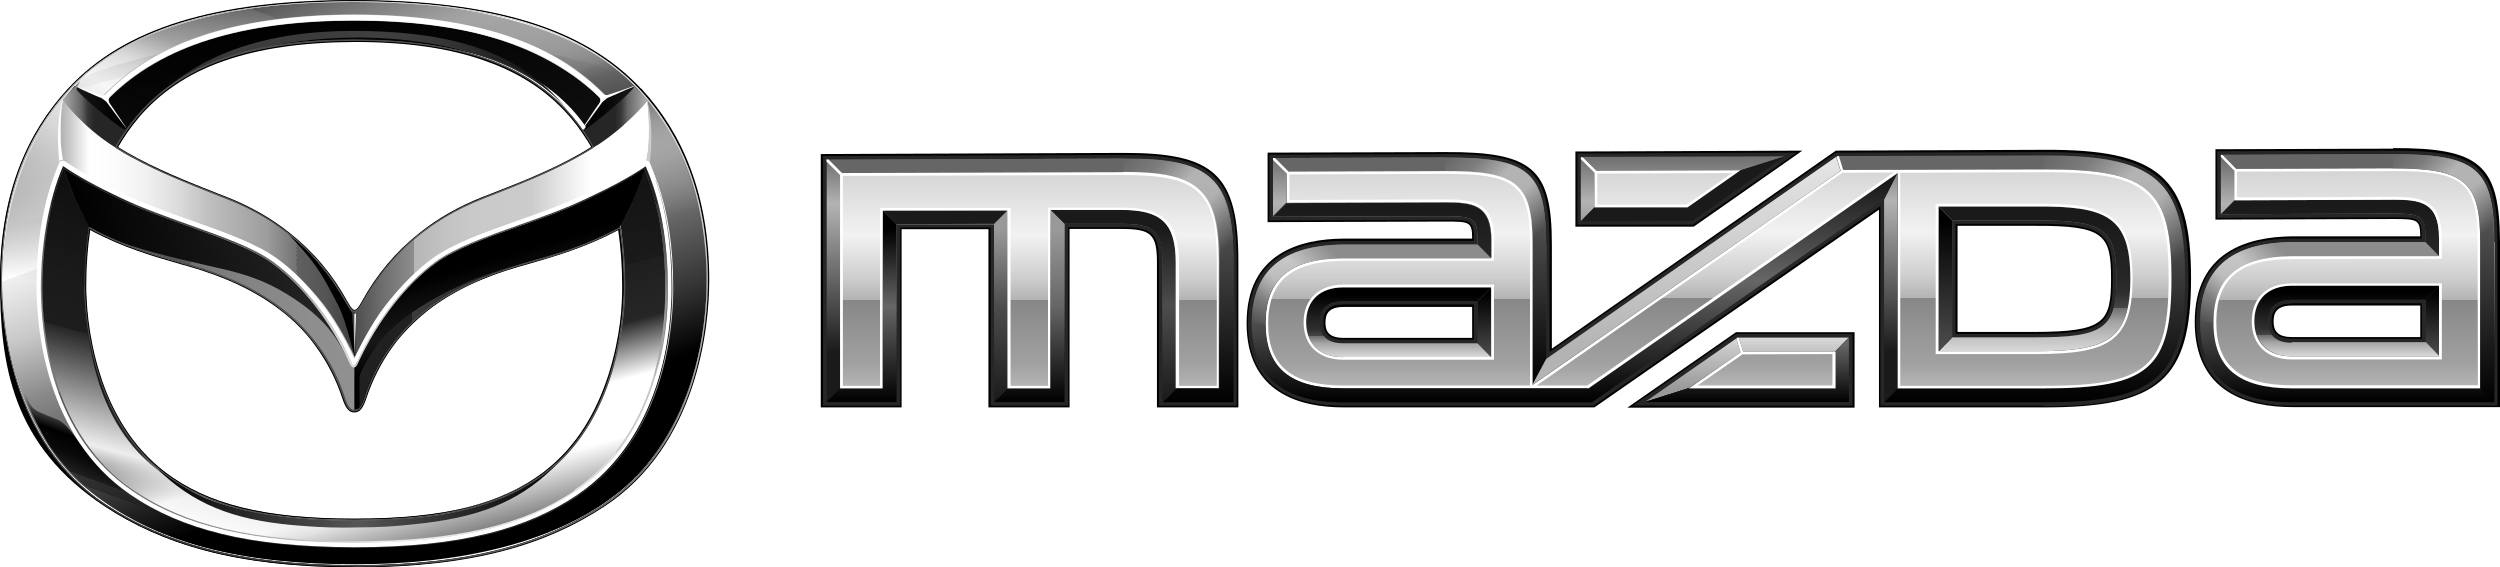 <?xml version="1.0" encoding="UTF-8"?><svg id="_レイヤー_2" xmlns="http://www.w3.org/2000/svg" xmlns:xlink="http://www.w3.org/1999/xlink" viewBox="0 0 881.2 200"><defs><style>.cls-1{fill:url(#_名称未設定グラデーション_43-6);}.cls-2{fill:url(#_名称未設定グラデーション_53-2);}.cls-3{fill:url(#_名称未設定グラデーション_61-5);}.cls-3,.cls-4,.cls-5,.cls-6,.cls-7,.cls-8,.cls-9,.cls-10,.cls-11,.cls-12,.cls-13,.cls-14{isolation:isolate;}.cls-3,.cls-7,.cls-9,.cls-10,.cls-11,.cls-14{opacity:.5;}.cls-15{fill:url(#_名称未設定グラデーション_79);}.cls-15,.cls-16,.cls-17,.cls-18,.cls-19,.cls-4,.cls-20,.cls-6,.cls-21,.cls-22,.cls-23,.cls-24,.cls-8,.cls-25,.cls-26,.cls-27,.cls-28,.cls-29,.cls-12,.cls-30,.cls-31,.cls-32,.cls-33,.cls-13{fill-rule:evenodd;}.cls-16{fill:url(#_名称未設定グラデーション_65);}.cls-34{fill:url(#_名称未設定グラデーション_54-7);}.cls-17{fill:url(#_名称未設定グラデーション_63);}.cls-18{fill:url(#_名称未設定グラデーション_77-2);}.cls-19{fill:url(#_名称未設定グラデーション_80);}.cls-35{fill:url(#_名称未設定グラデーション_83);}.cls-36{fill:url(#_名称未設定グラデーション_53-6);}.cls-37{fill:url(#_名称未設定グラデーション_30);}.cls-38{fill:url(#_名称未設定グラデーション_54-2);}.cls-39{fill:url(#_名称未設定グラデーション_43-16);}.cls-40{fill:url(#_名称未設定グラデーション_43-2);}.cls-41{fill:url(#_名称未設定グラデーション_55-2);}.cls-4{fill:url(#_名称未設定グラデーション_70);}.cls-4,.cls-6{opacity:.2;}.cls-42{fill:url(#_名称未設定グラデーション_43-17);}.cls-43{fill:url(#_名称未設定グラデーション_55);}.cls-44{fill:url(#_名称未設定グラデーション_43-18);}.cls-45{fill:url(#_名称未設定グラデーション_6);}.cls-46{fill:#4d4d4d;}.cls-5{fill:url(#_名称未設定グラデーション_86);}.cls-5,.cls-12,.cls-13{opacity:.9;}.cls-47{fill:url(#_名称未設定グラデーション_43-11);}.cls-48{fill:url(#_名称未設定グラデーション_32);}.cls-49{fill:url(#_名称未設定グラデーション_53-7);}.cls-50,.cls-20{fill:#fff;}.cls-51{fill:url(#_名称未設定グラデーション_24-2);}.cls-52{fill:url(#_名称未設定グラデーション_43-9);}.cls-53{fill:url(#_名称未設定グラデーション_28-2);}.cls-54{fill:url(#_名称未設定グラデーション_40-2);}.cls-55{fill:url(#_名称未設定グラデーション_45);}.cls-56{fill:url(#_名称未設定グラデーション_32-2);}.cls-57{fill:#262626;}.cls-58{fill:none;}.cls-59{fill:url(#_名称未設定グラデーション_32-3);}.cls-6{fill:url(#_名称未設定グラデーション_71);fill-opacity:.4;}.cls-21{fill:url(#_名称未設定グラデーション_64);}.cls-60{fill:url(#_名称未設定グラデーション_40);}.cls-61{fill:url(#_名称未設定グラデーション_43-20);}.cls-22{fill:#ccc;}.cls-7{fill:url(#_名称未設定グラデーション_61-3);}.cls-23{fill:url(#_名称未設定グラデーション_77);}.cls-62{fill:url(#_名称未設定グラデーション_43-19);}.cls-24{fill:url(#_名称未設定グラデーション_62);}.cls-8{fill:url(#_名称未設定グラデーション_66);opacity:.7;}.cls-25{fill:url(#_名称未設定グラデーション_72);}.cls-63{fill:url(#_名称未設定グラデーション_43-8);}.cls-64{fill:url(#_名称未設定グラデーション_54-6);}.cls-65{fill:url(#_名称未設定グラデーション_53-3);}.cls-26{fill:url(#_名称未設定グラデーション_68);}.cls-66{fill:url(#_名称未設定グラデーション_78);}.cls-67{fill:url(#_名称未設定グラデーション_8);}.cls-68{fill:url(#_名称未設定グラデーション_53-5);}.cls-69{fill:#666;}.cls-27{fill:url(#_名称未設定グラデーション_67);}.cls-70{fill:url(#_名称未設定グラデーション_43-12);}.cls-9{fill:url(#_名称未設定グラデーション_61-2);}.cls-71{fill:url(#_名称未設定グラデーション_43-3);}.cls-72{fill:url(#_名称未設定グラデーション_54);}.cls-28{fill:url(#_名称未設定グラデーション_75);}.cls-73{fill:url(#_名称未設定グラデーション_43-14);}.cls-74{fill:#1a1a1a;}.cls-75{fill:url(#_名称未設定グラデーション_28);}.cls-10{fill:url(#_名称未設定グラデーション_61);}.cls-76{fill:url(#_名称未設定グラデーション_43-13);}.cls-77{fill:url(#_名称未設定グラデーション_85);}.cls-78{fill:url(#_名称未設定グラデーション_53-4);}.cls-79{fill:url(#_名称未設定グラデーション_24);}.cls-29{fill:url(#_名称未設定グラデーション_82);}.cls-80{fill:url(#_名称未設定グラデーション_43-7);}.cls-11{fill:url(#_名称未設定グラデーション_61-4);}.cls-12{fill:url(#_名称未設定グラデーション_69);}.cls-81{fill:url(#_名称未設定グラデーション_54-4);}.cls-30{fill:url(#_名称未設定グラデーション_84);}.cls-82{fill:#b3b3b3;}.cls-83{fill:url(#_名称未設定グラデーション_54-5);}.cls-84{fill:url(#_名称未設定グラデーション_43-4);}.cls-85{fill:url(#_名称未設定グラデーション_7);}.cls-32{fill:url(#_名称未設定グラデーション_81);}.cls-86{fill:url(#_名称未設定グラデーション_43-5);}.cls-33{fill:url(#_名称未設定グラデーション_75-2);}.cls-87{fill:url(#_名称未設定グラデーション_87);}.cls-88{fill:url(#_名称未設定グラデーション_44);}.cls-13{fill:url(#_名称未設定グラデーション_73);}.cls-89{fill:url(#_名称未設定グラデーション_9);}.cls-90{fill:url(#_名称未設定グラデーション_43-10);}.cls-91{fill:url(#_名称未設定グラデーション_43-15);}.cls-14{fill:url(#_名称未設定グラデーション_61-6);}.cls-92{fill:url(#_名称未設定グラデーション_53);}.cls-93{fill:url(#_名称未設定グラデーション_43);}.cls-94{fill:url(#_名称未設定グラデーション_88);}.cls-95{fill:url(#_名称未設定グラデーション_54-3);}</style><linearGradient id="_名称未設定グラデーション_54" x1="831.4" y1="711.7" x2="831.4" y2="624.4" gradientTransform="translate(0 -570)" gradientUnits="userSpaceOnUse"><stop offset="0" stop-color="#000"/><stop offset=".9" stop-color="#666"/></linearGradient><linearGradient id="_名称未設定グラデーション_43" x1="827.25" y1="711.7" x2="827.25" y2="624.4" gradientTransform="translate(0 -570)" gradientUnits="userSpaceOnUse"><stop offset=".2" stop-color="#1a1a1a"/><stop offset=".5" stop-color="#666"/><stop offset=".8" stop-color="#b3b3b3"/><stop offset="1" stop-color="#666"/></linearGradient><linearGradient id="_名称未設定グラデーション_43-2" x1="827.5" y1="711.7" x2="827.5" y2="624.4" xlink:href="#_名称未設定グラデーション_43"/><linearGradient id="_名称未設定グラデーション_43-3" x1="363.05" x2="363.05" xlink:href="#_名称未設定グラデーション_43"/><linearGradient id="_名称未設定グラデーション_54-2" x1="363.1" y1="711.7" x2="363.1" y2="625.9" xlink:href="#_名称未設定グラデーション_54"/><linearGradient id="_名称未設定グラデーション_6" x1="392.4" y1="711.7" x2="392.4" y2="644" gradientTransform="translate(0 -570)" gradientUnits="userSpaceOnUse"><stop offset="0" stop-color="#1a1a1a"/><stop offset=".5" stop-color="#4d4d4d"/><stop offset=".9" stop-color="#1a1a1a"/></linearGradient><linearGradient id="_名称未設定グラデーション_7" x1="362.8" y1="711.7" x2="362.8" y2="644.1" gradientTransform="translate(0 -570)" gradientUnits="userSpaceOnUse"><stop offset="0" stop-color="#000"/><stop offset=".5" stop-color="#666"/><stop offset=".9" stop-color="#999"/></linearGradient><linearGradient id="_名称未設定グラデーション_8" x1="352.8" y1="711.7" x2="352.8" y2="644.1" gradientTransform="translate(0 -570)" gradientUnits="userSpaceOnUse"><stop offset="0" stop-color="#1a1a1a"/><stop offset=".5" stop-color="#4d4d4d"/><stop offset=".9" stop-color="#999"/></linearGradient><linearGradient id="_名称未設定グラデーション_9" x1="303.65" y1="711.7" x2="303.65" y2="644.2" gradientTransform="translate(0 -570)" gradientUnits="userSpaceOnUse"><stop offset="0" stop-color="#000"/><stop offset=".5" stop-color="#666"/><stop offset=".9" stop-color="#000"/></linearGradient><linearGradient id="_名称未設定グラデーション_55" x1="827.4" y1="711.7" x2="827.4" y2="655.3" gradientTransform="translate(0 -570)" gradientUnits="userSpaceOnUse"><stop offset="0" stop-color="#000"/><stop offset=".9" stop-color="#8c8c8c"/></linearGradient><linearGradient id="_名称未設定グラデーション_24" x1="821.25" y1="660.2" x2="821.25" y2="640.4" gradientTransform="translate(0 -570)" gradientUnits="userSpaceOnUse"><stop offset="0" stop-color="#262626"/><stop offset=".9" stop-color="#1a1a1a"/></linearGradient><linearGradient id="_名称未設定グラデーション_32" x1="857.4" y1="695.6" x2="857.4" y2="670.7" gradientTransform="translate(0 -570)" gradientUnits="userSpaceOnUse"><stop offset="0" stop-color="#4d4d4d"/><stop offset=".9" stop-color="#000"/></linearGradient><linearGradient id="_名称未設定グラデーション_28" x1="827.3" y1="695.7" x2="827.3" y2="670.7" gradientTransform="translate(0 -570)" gradientUnits="userSpaceOnUse"><stop offset="0" stop-color="#d9d9d9"/><stop offset=".2" stop-color="#a5a5a5"/><stop offset=".3" stop-color="#6f6f6f"/><stop offset=".3" stop-color="#474747"/><stop offset=".4" stop-color="#2e2e2e"/><stop offset=".5" stop-color="#262626"/><stop offset=".9" stop-color="#000"/></linearGradient><linearGradient id="_名称未設定グラデーション_43-4" x1="691.25" y1="1396.4" x2="691.25" y2="-136.7" xlink:href="#_名称未設定グラデーション_43"/><linearGradient id="_名称未設定グラデーション_43-5" x1="666.45" y1="711.7" x2="666.45" y2="623" xlink:href="#_名称未設定グラデーション_43"/><linearGradient id="_名称未設定グラデーション_43-6" x1="451.05" x2="451.05" y2="623.8" xlink:href="#_名称未設定グラデーション_43"/><linearGradient id="_名称未設定グラデーション_43-7" x1="542.55" x2="542.55" y2="623.5" xlink:href="#_名称未設定グラデーション_43"/><linearGradient id="_名称未設定グラデーション_43-8" x1="479.35" y1="714.9" x2="479.35" y2="623.5" xlink:href="#_名称未設定グラデーション_43"/><linearGradient id="_名称未設定グラデーション_43-9" x1="527.15" y1="711.5" x2="527.15" y2="623.6" xlink:href="#_名称未設定グラデーション_43"/><linearGradient id="_名称未設定グラデーション_54-3" x1="497.2" y1="705.7" x2="497.2" y2="625.5" xlink:href="#_名称未設定グラデーション_54"/><linearGradient id="_名称未設定グラデーション_54-4" x1="501.25" y1="711.7" x2="501.25" y2="656.1" xlink:href="#_名称未設定グラデーション_54"/><linearGradient id="_名称未設定グラデーション_43-10" x1="487.1" y1="711.6" x2="487.1" y2="623.6" xlink:href="#_名称未設定グラデーション_43"/><linearGradient id="_名称未設定グラデーション_24-2" x1="487.1" y1="660.9" x2="487.1" y2="641.3" xlink:href="#_名称未設定グラデーション_24"/><linearGradient id="_名称未設定グラデーション_43-11" x1="523.2" x2="523.2" y2="623.5" xlink:href="#_名称未設定グラデーション_43"/><linearGradient id="_名称未設定グラデーション_32-2" x1="523.2" y1="695.9" x2="523.2" y2="671.3" xlink:href="#_名称未設定グラデーション_32"/><linearGradient id="_名称未設定グラデーション_43-12" x1="493" y1="711.8" x2="493" y2="623.5" xlink:href="#_名称未設定グラデーション_43"/><linearGradient id="_名称未設定グラデーション_28-2" x1="493" y1="695.9" x2="493" y2="671.3" xlink:href="#_名称未設定グラデーション_28"/><linearGradient id="_名称未設定グラデーション_43-13" x1="717.1" x2="717.1" y2="622.9" xlink:href="#_名称未設定グラデーション_43"/><linearGradient id="_名称未設定グラデーション_30" x1="717.1" y1="693.8" x2="717.1" y2="642.7" gradientTransform="translate(0 -570)" gradientUnits="userSpaceOnUse"><stop offset="0" stop-color="#d9d9d9"/><stop offset=".2" stop-color="#a5a5a5"/><stop offset=".3" stop-color="#6f6f6f"/><stop offset=".3" stop-color="#474747"/><stop offset=".4" stop-color="#2e2e2e"/><stop offset=".5" stop-color="#262626"/><stop offset=".9" stop-color="#1a1a1a"/></linearGradient><linearGradient id="_名称未設定グラデーション_43-14" x1="685.7" x2="685.7" y2="623" xlink:href="#_名称未設定グラデーション_43"/><linearGradient id="_名称未設定グラデーション_32-3" x1="685.7" y1="693.8" x2="685.7" y2="642.8" xlink:href="#_名称未設定グラデーション_32"/><linearGradient id="_名称未設定グラデーション_43-15" x1="593.5" y1="715.6" x2="593.5" y2="623.1" xlink:href="#_名称未設定グラデーション_43"/><linearGradient id="_名称未設定グラデーション_43-16" x1="559.6" x2="559.6" y2="623.4" xlink:href="#_名称未設定グラデーション_43"/><linearGradient id="_名称未設定グラデーション_43-17" x1="596.65" y1="711.7" x2="596.65" y2="623.2" xlink:href="#_名称未設定グラデーション_43"/><linearGradient id="_名称未設定グラデーション_40" x1="596.65" y1="711.7" x2="596.65" y2="689" gradientTransform="translate(0 -570)" gradientUnits="userSpaceOnUse"><stop offset=".2" stop-color="#999"/><stop offset=".8" stop-color="#c5c5c5"/><stop offset="1" stop-color="#d9d9d9"/></linearGradient><linearGradient id="_名称未設定グラデーション_43-18" x1="632.05" y1="711.8" x2="632.05" y2="622.8" xlink:href="#_名称未設定グラデーション_43"/><linearGradient id="_名称未設定グラデーション_40-2" x1="632.05" y1="711.8" x2="632.05" y2="689" xlink:href="#_名称未設定グラデーション_40"/><linearGradient id="_名称未設定グラデーション_43-19" x1="615.75" y1="711.7" x2="615.75" y2="623.1" xlink:href="#_名称未設定グラデーション_43"/><linearGradient id="_名称未設定グラデーション_54-5" x1="615.75" y1="711.7" x2="615.75" y2="689" xlink:href="#_名称未設定グラデーション_54"/><linearGradient id="_名称未設定グラデーション_43-20" x1="594.4" y1="717" x2="594.4" y2="623.3" xlink:href="#_名称未設定グラデーション_43"/><linearGradient id="_名称未設定グラデーション_44" x1="594.4" y1="710.7" x2="594.4" y2="625.3" gradientTransform="translate(0 -570)" gradientUnits="userSpaceOnUse"><stop offset=".2" stop-color="#b3b3b3"/><stop offset=".9" stop-color="#dfdfdf"/><stop offset="1" stop-color="#e6e6e6"/></linearGradient><linearGradient id="_名称未設定グラデーション_45" x1="614.3" y1="711.7" x2="614.3" y2="626" gradientTransform="translate(0 -570)" gradientUnits="userSpaceOnUse"><stop offset="0" stop-color="#000"/><stop offset=".5" stop-color="#666"/><stop offset=".9" stop-color="#1a1a1a"/></linearGradient><linearGradient id="_名称未設定グラデーション_54-6" x1="709.2" y1="711.7" x2="709.2" y2="624.8" xlink:href="#_名称未設定グラデーション_54"/><linearGradient id="_名称未設定グラデーション_53" x1="717.1" y1="705.9" x2="717.1" y2="628.9" gradientTransform="translate(0 -570)" gradientUnits="userSpaceOnUse"><stop offset="0" stop-color="#b5b5b5"/><stop offset=".1" stop-color="#a1a1a1"/><stop offset=".2" stop-color="#999"/><stop offset=".3" stop-color="#909090"/><stop offset=".4" stop-color="#878787"/><stop offset=".4" stop-color="#b3b3b3"/><stop offset=".5" stop-color="#cecece"/><stop offset=".7" stop-color="#f2f2f2"/><stop offset=".8" stop-color="#e9e9e9"/><stop offset="1" stop-color="#d4d4d4"/></linearGradient><linearGradient id="_名称未設定グラデーション_53-2" x1="493.15" y1="705.9" x2="493.15" y2="629.5" xlink:href="#_名称未設定グラデーション_53"/><linearGradient id="_名称未設定グラデーション_53-3" x1="586.75" y1="706.8" x2="586.75" y2="629.2" xlink:href="#_名称未設定グラデーション_53"/><linearGradient id="_名称未設定グラデーション_53-4" x1="622.1" y1="705.9" x2="622.1" y2="629" xlink:href="#_名称未設定グラデーション_53"/><linearGradient id="_名称未設定グラデーション_53-5" x1="363" y1="706" x2="363" y2="630.3" xlink:href="#_名称未設定グラデーション_53"/><linearGradient id="_名称未設定グラデーション_53-6" x1="827.3" y1="706" x2="827.3" y2="630.3" xlink:href="#_名称未設定グラデーション_53"/><linearGradient id="_名称未設定グラデーション_53-7" x1="604.5" y1="705.9" x2="604.5" y2="629" xlink:href="#_名称未設定グラデーション_53"/><linearGradient id="_名称未設定グラデーション_54-7" x1="831.25" y1="711.7" x2="831.25" y2="624.3" xlink:href="#_名称未設定グラデーション_54"/><linearGradient id="_名称未設定グラデーション_55-2" x1="501.25" x2="501.25" y2="656.1" xlink:href="#_名称未設定グラデーション_55"/><linearGradient id="_名称未設定グラデーション_61" x1="400.72" y1="621.08" x2="438.22" y2="658.58" gradientTransform="translate(0 -570)" gradientUnits="userSpaceOnUse"><stop offset="0" stop-color="#fff" stop-opacity="0"/><stop offset=".2" stop-color="#fff" stop-opacity=".3"/><stop offset=".4" stop-color="#fff"/><stop offset=".6" stop-color="#fff"/><stop offset=".9" stop-color="#fff" stop-opacity="0"/></linearGradient><linearGradient id="_名称未設定グラデーション_61-2" x1="848.04" y1="619.76" x2="881.34" y2="653.06" xlink:href="#_名称未設定グラデーション_61"/><linearGradient id="_名称未設定グラデーション_61-3" x1="774.45" y1="682.65" x2="804.65" y2="652.45" xlink:href="#_名称未設定グラデーション_61"/><linearGradient id="_名称未設定グラデーション_61-4" x1="513.98" y1="620.92" x2="547.08" y2="654.02" xlink:href="#_名称未設定グラデーション_61"/><linearGradient id="_名称未設定グラデーション_61-5" x1="440.29" y1="683.19" x2="470.39" y2="653.09" xlink:href="#_名称未設定グラデーション_61"/><linearGradient id="_名称未設定グラデーション_61-6" x1="726.94" y1="618.25" x2="773.64" y2="664.85" xlink:href="#_名称未設定グラデーション_61"/><linearGradient id="_名称未設定グラデーション_62" x1="100.81" y1="575.3" x2="150.78" y2="761.67" gradientTransform="translate(0 -570)" gradientUnits="userSpaceOnUse"><stop offset=".2" stop-color="#000"/><stop offset=".4" stop-color="#0b0b0b"/><stop offset=".6" stop-color="#262626"/><stop offset=".8" stop-color="#b1b1b1"/><stop offset="1" stop-color="#fff"/></linearGradient><linearGradient id="_名称未設定グラデーション_63" x1="100.84" y1="575.3" x2="150.93" y2="762.36" gradientTransform="translate(0 -570)" gradientUnits="userSpaceOnUse"><stop offset="0" stop-color="#000"/><stop offset=".6" stop-color="#1a1a1a"/><stop offset=".6" stop-color="#1f1f1f"/><stop offset=".7" stop-color="#262626"/><stop offset=".8" stop-color="#fff"/><stop offset=".9" stop-color="#fff"/><stop offset="1" stop-color="gray"/></linearGradient><linearGradient id="_名称未設定グラデーション_64" x1="-361.66" y1="570.06" x2="-313.05" y2="751.31" gradientTransform="translate(-262.1 -570) rotate(-180) scale(1 -1)" gradientUnits="userSpaceOnUse"><stop offset="0" stop-color="#000" stop-opacity="0"/><stop offset=".6" stop-color="#1a1a1a"/><stop offset=".7" stop-color="#1d1d1d"/><stop offset=".7" stop-color="#262626"/><stop offset=".9" stop-color="#eee"/><stop offset="1" stop-color="#dcdcdc" stop-opacity="0"/></linearGradient><linearGradient id="_名称未設定グラデーション_65" x1="161.48" y1="769.31" x2="88.68" y2="569.24" gradientTransform="translate(0 -570)" gradientUnits="userSpaceOnUse"><stop offset="0" stop-color="#000"/><stop offset=".2" stop-color="#000"/><stop offset=".3" stop-color="#333"/><stop offset=".5" stop-color="#898989"/><stop offset=".6" stop-color="#c9c9c9"/><stop offset=".7" stop-color="#f0f0f0"/><stop offset=".7" stop-color="#fff"/><stop offset="1" stop-color="#4d4d4d"/></linearGradient><linearGradient id="_名称未設定グラデーション_66" x1="36.82" y1="660.49" x2="63.93" y2="565.94" gradientTransform="translate(0 -570)" gradientUnits="userSpaceOnUse"><stop offset="0" stop-color="#fff" stop-opacity="0"/><stop offset=".1" stop-color="#fff" stop-opacity=".2"/><stop offset=".3" stop-color="#fff" stop-opacity=".6"/><stop offset=".4" stop-color="#fff" stop-opacity=".9"/><stop offset=".5" stop-color="#fff"/><stop offset=".8" stop-color="#bcbcbc" stop-opacity=".3"/><stop offset="1" stop-color="#9a9a9a" stop-opacity="0"/></linearGradient><linearGradient id="_名称未設定グラデーション_67" x1="50.8" y1="594.85" x2="200" y2="594.85" gradientTransform="translate(0 -570)" gradientUnits="userSpaceOnUse"><stop offset="0" stop-color="#000"/><stop offset="0" stop-color="#0f0f0f" stop-opacity=".9"/><stop offset=".1" stop-color="#3f3f3f" stop-opacity=".7"/><stop offset=".2" stop-color="#616161" stop-opacity=".6"/><stop offset=".4" stop-color="#757575" stop-opacity=".5"/><stop offset=".5" stop-color="#7c7c7c" stop-opacity=".5"/><stop offset="1" stop-color="#000"/></linearGradient><linearGradient id="_名称未設定グラデーション_68" x1="-520.14" y1="715.35" x2="-527.24" y2="734.86" gradientTransform="translate(-299.4 -570) rotate(-180) scale(1 -1)" gradientUnits="userSpaceOnUse"><stop offset=".2" stop-color="#000" stop-opacity="0"/><stop offset=".4" stop-color="#000"/><stop offset=".7" stop-color="#000" stop-opacity=".7"/><stop offset="1" stop-color="#000" stop-opacity="0"/></linearGradient><linearGradient id="_名称未設定グラデーション_69" x1="85.46" y1="563.8" x2="25" y2="672.92" gradientTransform="translate(-11.2 -570)" gradientUnits="userSpaceOnUse"><stop offset="0" stop-color="#fff" stop-opacity="0"/><stop offset="0" stop-color="#fff" stop-opacity=".1"/><stop offset=".2" stop-color="#fff" stop-opacity=".4"/><stop offset=".3" stop-color="#fff" stop-opacity=".8"/><stop offset=".4" stop-color="#fff"/><stop offset="1" stop-color="gray" stop-opacity="0"/></linearGradient><linearGradient id="_名称未設定グラデーション_70" x1="189.3" y1="596.65" x2="225.1" y2="596.65" gradientTransform="translate(0 -570)" gradientUnits="userSpaceOnUse"><stop offset="0" stop-color="#000"/><stop offset="0" stop-color="#000" stop-opacity=".8"/><stop offset="1" stop-color="#000" stop-opacity="0"/></linearGradient><linearGradient id="_名称未設定グラデーション_71" x1="-454.73" y1="587.2" x2="-454.73" y2="610.32" gradientTransform="translate(-414.4 -570) rotate(-180) scale(1 -1)" gradientUnits="userSpaceOnUse"><stop offset="0" stop-color="#000"/><stop offset="1" stop-color="#000" stop-opacity="0"/></linearGradient><linearGradient id="_名称未設定グラデーション_72" x1="350.46" y1="723.99" x2="340.36" y2="751.69" gradientTransform="translate(-299 -570)" gradientUnits="userSpaceOnUse"><stop offset="0" stop-color="#000" stop-opacity="0"/><stop offset=".3" stop-color="#000"/><stop offset=".5" stop-color="#000" stop-opacity=".9"/><stop offset=".6" stop-color="#050505" stop-opacity=".8"/><stop offset=".7" stop-color="#151515" stop-opacity=".8"/><stop offset=".7" stop-color="#262626" stop-opacity=".7"/><stop offset=".8" stop-color="#1b1b1b" stop-opacity=".5"/><stop offset=".8" stop-color="#0b0b0b" stop-opacity=".2"/><stop offset=".8" stop-color="#020202" stop-opacity="0"/><stop offset="1" stop-color="#000" stop-opacity="0"/></linearGradient><linearGradient id="_名称未設定グラデーション_73" x1="-657.38" y1="653.79" x2="-632.39" y2="566.51" gradientTransform="translate(-446.4 -570) rotate(-180) scale(1 -1)" gradientUnits="userSpaceOnUse"><stop offset="0" stop-color="#fff" stop-opacity="0"/><stop offset=".2" stop-color="#c8c8c8" stop-opacity=".3"/><stop offset=".5" stop-color="#565656"/><stop offset=".5" stop-color="#404040"/><stop offset=".6" stop-color="#464646" stop-opacity=".9"/><stop offset=".7" stop-color="#585858" stop-opacity=".7"/><stop offset=".9" stop-color="#777" stop-opacity=".4"/><stop offset="1" stop-color="#939393" stop-opacity="0"/><stop offset="1" stop-color="#9a9a9a" stop-opacity="0"/></linearGradient><linearGradient id="_名称未設定グラデーション_75" x1="446.8" y1="610.55" x2="468.9" y2="610.55" gradientTransform="translate(-241.1 -570)" gradientUnits="userSpaceOnUse"><stop offset="0" stop-color="#000"/><stop offset=".3" stop-color="#050505"/><stop offset=".7" stop-color="#151515"/><stop offset="1" stop-color="#262626"/></linearGradient><linearGradient id="_名称未設定グラデーション_75-2" x1="-168.2" y1="610.8" x2="-146.2" y2="610.8" gradientTransform="translate(-123.6 -570) rotate(-180) scale(1 -1)" xlink:href="#_名称未設定グラデーション_75"/><linearGradient id="_名称未設定グラデーション_77" x1="2.7" y1="610.38" x2="25.6" y2="610.38" gradientTransform="translate(19.1 -570)" gradientUnits="userSpaceOnUse"><stop offset="0" stop-color="#b2b2b2"/><stop offset="0" stop-color="#b0b0b0"/><stop offset=".3" stop-color="#666"/><stop offset=".4" stop-color="#373737"/><stop offset=".5" stop-color="#262626"/></linearGradient><linearGradient id="_名称未設定グラデーション_77-2" x1="-3066.9" y1="611.2" x2="-3044" y2="611.2" gradientTransform="translate(-2838.8 -570) rotate(-180) scale(1 -1)" xlink:href="#_名称未設定グラデーション_77"/><linearGradient id="_名称未設定グラデーション_78" x1="28.2" y1="675.7" x2="223.5" y2="675.7" gradientTransform="translate(0 -570)" gradientUnits="userSpaceOnUse"><stop offset="0" stop-color="#000"/><stop offset="0" stop-color="#171717"/><stop offset="0" stop-color="#3c3c3c"/><stop offset=".2" stop-color="#5b5b5b"/><stop offset=".2" stop-color="#727272"/><stop offset=".3" stop-color="#838383"/><stop offset=".4" stop-color="#8d8d8d"/><stop offset=".5" stop-color="#919191"/><stop offset=".5" stop-color="#fff" stop-opacity=".8"/><stop offset=".5" stop-color="#000" stop-opacity=".9"/><stop offset=".5" stop-color="#080808" stop-opacity=".9"/><stop offset=".6" stop-color="#212121"/><stop offset=".6" stop-color="#262626"/><stop offset=".6" stop-color="#262626"/><stop offset=".6" stop-color="#323232"/><stop offset=".6" stop-color="#393939"/><stop offset=".6" stop-color="#3b3b3b"/><stop offset="1" stop-color="#000"/></linearGradient><linearGradient id="_名称未設定グラデーション_79" x1="-752.09" y1="670.81" x2="-836.39" y2="654.51" gradientTransform="translate(-721.7 -570) rotate(-180) scale(1 -1)" gradientUnits="userSpaceOnUse"><stop offset="0" stop-color="#000"/><stop offset=".6" stop-color="#171717"/><stop offset="1" stop-color="#262626"/></linearGradient><linearGradient id="_名称未設定グラデーション_80" x1="125" y1="652.05" x2="228.8" y2="652.05" gradientTransform="translate(0 -570)" gradientUnits="userSpaceOnUse"><stop offset="0" stop-color="#000"/><stop offset="0" stop-color="#282828"/><stop offset="0" stop-color="#4e4e4e"/><stop offset=".1" stop-color="#707070"/><stop offset=".2" stop-color="#8d8d8d"/><stop offset=".2" stop-color="#a4a4a4"/><stop offset=".2" stop-color="#b6b6b6"/><stop offset=".3" stop-color="#c2c2c2"/><stop offset=".4" stop-color="#c9c9c9"/><stop offset=".6" stop-color="#ccc"/><stop offset=".8" stop-color="#fff"/></linearGradient><linearGradient id="_名称未設定グラデーション_81" x1="168.77" y1="646.31" x2="184.07" y2="696.51" gradientTransform="translate(0 -570)" gradientUnits="userSpaceOnUse"><stop offset="0" stop-color="#000"/><stop offset="0" stop-color="#000"/><stop offset=".3" stop-color="#000"/><stop offset=".4" stop-color="#090909"/><stop offset=".6" stop-color="#171717"/><stop offset=".8" stop-color="#000"/></linearGradient><linearGradient id="_名称未設定グラデーション_82" x1="-847.1" y1="651.85" x2="-742.64" y2="651.85" gradientTransform="translate(-721.7 -570) rotate(-180) scale(1 -1)" gradientUnits="userSpaceOnUse"><stop offset="0" stop-color="#000"/><stop offset="0" stop-color="#1f1f1f"/><stop offset="0" stop-color="#3d3d3d"/><stop offset=".1" stop-color="#545454"/><stop offset=".2" stop-color="#616161"/><stop offset=".2" stop-color="#666"/><stop offset=".2" stop-color="#737373"/><stop offset=".3" stop-color="#9d9d9d"/><stop offset=".5" stop-color="silver"/><stop offset=".6" stop-color="#dcdcdc"/><stop offset=".7" stop-color="#efefef"/><stop offset=".8" stop-color="#fbfbfb"/><stop offset=".9" stop-color="#fff"/><stop offset="1" stop-color="#adadad"/></linearGradient><linearGradient id="_名称未設定グラデーション_83" x1="68.76" y1="571.99" x2="181.19" y2="766.74" gradientTransform="translate(0 -570)" gradientUnits="userSpaceOnUse"><stop offset="0" stop-color="#f2f2f2"/><stop offset="1" stop-color="#262626"/></linearGradient><linearGradient id="_名称未設定グラデーション_84" x1="55.84" y1="744.56" x2="196.69" y2="744.56" gradientTransform="translate(0 -570)" gradientUnits="userSpaceOnUse"><stop offset="0" stop-color="#000"/><stop offset=".2" stop-color="#262626"/><stop offset=".5" stop-color="#565656"/><stop offset="1" stop-color="#000"/></linearGradient><linearGradient id="_名称未設定グラデーション_85" x1="125.1" y1="763.1" x2="125.1" y2="626.8" gradientTransform="translate(0 -570)" gradientUnits="userSpaceOnUse"><stop offset=".1" stop-color="#333"/><stop offset=".2" stop-color="#3c3c3c"/><stop offset=".3" stop-color="#555"/><stop offset=".4" stop-color="#7e7e7e"/><stop offset=".5" stop-color="#b7b7b7"/><stop offset=".7" stop-color="#f8f8f8"/><stop offset=".7" stop-color="#fff"/></linearGradient><linearGradient id="_名称未設定グラデーション_86" x1="24.58" y1="719.26" x2="233.18" y2="643.36" gradientTransform="translate(0 -570)" gradientUnits="userSpaceOnUse"><stop offset="0" stop-color="#4d4d4d"/><stop offset=".2" stop-color="#999"/><stop offset=".4" stop-color="#f2f2f2"/><stop offset=".6" stop-color="#f0f0f0"/><stop offset=".7" stop-color="#e9e9e9"/><stop offset=".8" stop-color="#ddd"/><stop offset=".8" stop-color="#ccc"/><stop offset=".9" stop-color="#b6b6b6"/><stop offset=".9" stop-color="#9c9c9c"/><stop offset="1" stop-color="#7c7c7c"/><stop offset="1" stop-color="#797979"/><stop offset="1" stop-color="#505050"/><stop offset="1" stop-color="#4d4d4d"/></linearGradient><linearGradient id="_名称未設定グラデーション_87" x1="124.8" y1="761.3" x2="124.8" y2="628.5" gradientTransform="translate(0 -570)" gradientUnits="userSpaceOnUse"><stop offset=".4" stop-color="#f2f2f2" stop-opacity="0"/><stop offset=".4" stop-color="#dfdfdf" stop-opacity=".2"/><stop offset=".6" stop-color="#b0b0b0" stop-opacity=".5"/><stop offset=".7" stop-color="#797979"/><stop offset=".8" stop-color="#515151"/><stop offset=".9" stop-color="#323232"/><stop offset=".9" stop-color="#202020"/><stop offset="1" stop-color="#1a1a1a"/></linearGradient><linearGradient id="_名称未設定グラデーション_88" x1="-1245.54" y1="572.07" x2="-1133.18" y2="766.69" gradientTransform="translate(-1064.4 -570) rotate(-180) scale(1 -1)" gradientUnits="userSpaceOnUse"><stop offset="0" stop-color="#e6e6e6"/><stop offset="1" stop-color="#333"/></linearGradient></defs><g id="_レイヤー_1-2"><path d="M407.8,143.7v-51.1c0-10-2-11.9-12.5-11.9h-18.3v62.9h-28.6v-62.8h-30.6v62.8h-28.5V54.3l106.6-.4c32.2-.1,40.6,7.7,40.6,38.2v51.5h-28.7v.1Z"/><path d="M843.5,52.4l-62.6.2v24.8l62.7-.2c8.6,0,9.4.2,9.5,6.1h-45.3c-15.6.2-34.2,5.4-34.2,30.2s18.7,30,34.3,30h73.3v-58.4c-.2-27-7-33-37.7-32.9h0v.2ZM853.1,118.8h-45.3c-5.6,0-6.4-2.8-6.4-5.5s.8-5.6,6.4-5.6h45.3v11.1h0Z"/><path d="M690,79.6h27.5c24.3-.1,26.6,3.2,26.6,18.6s-2.3,18.7-26.6,18.8h-27.5v-37.4ZM518.9,119.1h-45.3c-5.6,0-6.4-2.7-6.4-5.4s.8-5.5,6.4-5.5h45.3v11-.1ZM720.4,52.8l-73.3.3-100.1,69.8h0v-36.8c0-26.7-6.8-32.6-37.5-32.5l-62.7.2v24.5l62.7-.2c8.6,0,9.4.1,9.4,6h-45.3c-15.6.1-34.2,5.3-34.2,29.8s18.6,29.7,34.2,29.7h88.4l100.3-69.7h0v69.7h58.2c40.6,0,51.8-9.8,51.8-45.5s-11.2-45.5-51.8-45.3h-.1ZM635.3,53.1l-80,.3v26.5h41.7l38.3-26.8h0ZM573.6,143.7h80.1v-26.6h-41.8l-38.3,26.6h0Z"/><path class="cls-57" d="M408.5,143v-50.4c0-10.4-2.2-12.5-13.1-12.5h-18.9v62.9h-27.3v-62.8h-31.9v62.8h-27.2V55l105.9-.4c31.7-.1,39.9,7.6,39.9,37.5v50.9h-27.4Z"/><path class="cls-57" d="M807.8,143c-22,0-33.6-10.2-33.7-29.4,0-19.2,11.5-29.4,33.5-29.5h46v-.2c0-7.1-.9-7.3-10.1-7.3l-62,.2v-23.5l61.9-.2c30.3-.1,36.8,5.6,36.9,32.2v57.7c.1,0-72.6,0-72.6,0h.1ZM807.7,107c-4.8,0-7,2-7,6.2s2.2,6.2,7,6.2h46v-12.5h-46v.1Z"/><path class="cls-57" d="M744.7,98.2c0-15.7-2.5-19.4-27.3-19.3h-28.1v38.8h28.1c24.7,0,27.3-3.7,27.3-19.4v-.1ZM466.5,113.6c0,4.2,2.2,6.1,7,6.1h46v-12.4h-46c-4.8,0-7,2-7,6.2h0v.1ZM720.4,143h-57.6v-70.3l-101.1,70.3h-88.2c-22,0-33.6-10-33.6-29s11.6-29,33.6-29.1h46v-.2c0-7-.8-7.2-10.1-7.2l-62,.2v-23.2l62-.2c30.3-.1,36.8,5.5,36.8,31.8v38l101-70.3,73.1-.2c40.3-.1,51.1,9.3,51.1,44.7s-10.8,44.9-51.1,44.9h0l.1-.2ZM556,79.3v-25.2l77.3-.3-36.5,25.4h-40.8v.1ZM653,117.7v25.3h-77.4l36.4-25.3s41,0,41,0Z"/><path class="cls-72" d="M843.5,54.4l-60,.2,4.8,4.9,55.2-.2c25.2,0,30.7,4.5,30.8,26v51.5c.1,0,5,4.9,5,4.9v-56.4c-.2-25.9-6.2-31-35.7-30.9h-.1Z"/><path class="cls-93" d="M807.7,99.8c-8.7,0-14,5.2-14,13.4s5.4,13.4,14.1,13.4h53v-26.9h-53l-.1.1ZM807.8,120.8c-5.5,0-8.3-2.5-8.3-7.5s2.8-7.5,8.3-7.6h47.2v15h-47.2v.1Z"/><path class="cls-40" d="M879.1,85.3c0-25.9-6-31-35.6-30.9l-60.7.2v20.9l60.8-.2c10.1,0,11.4.9,11.4,8.6v1.4h-47.2c-21.4.2-32.3,9.7-32.2,28.3,0,18.6,10.9,28.1,32.4,28.1h71.4v-56.4h-.3ZM807.8,135.8c-18.2,0-26.6-7-26.6-22.2s8.3-22.2,26.5-22.3h53v-7.4c0-13.5-7.1-14.5-17.2-14.5l-55,.2v-9.1l54.9-.2c24.8,0,29.7,4.1,29.8,25v50.5c.1,0-65.5,0-65.5,0h.1Z"/><path class="cls-71" d="M396,55.9l-104.6.4v85.5h24.6v-62.7h34.4v62.7h24.8v-62.9h20.2c11.6,0,14.4,2.6,14.4,13.7v49.1h24.9v-49.6c0-29.2-7.6-36.3-38.6-36.2h-.1ZM415.6,135.9v-43.3c0-14.3-5.5-19.6-20.2-19.6h-26v62.9h-13.2v-62.8h-46v62.8h-13.1V62l98.9-.3c26.4,0,32.8,5.9,32.8,30.5v43.8h-13.3l.1-.1Z"/><path class="cls-38" d="M396,55.9l-104.6.4,4.8,4.8,99.9-.3c26.8,0,33.8,6.4,33.8,31.4v44.8h-15.2l-4.8,4.8h24.9v-49.6c0-29.2-7.6-36.3-38.6-36.2h0l-.2-.1Z"/><path class="cls-45" d="M395.3,74h-25l4.8,4.9h20.2c11.6,0,14.4,2.6,14.4,13.7v49.1l4.8-4.8v-44.3c0-13.8-5-18.6-19.2-18.6h0Z"/><polygon class="cls-85" points="370.3 74.1 370.3 136.9 355.2 136.9 350.4 141.7 375.2 141.7 375.2 78.9 370.3 74.1"/><polygon class="cls-67" points="350.4 78.9 350.4 141.7 355.2 136.9 355.2 74.1 350.4 78.9"/><polygon class="cls-74" points="311.2 74.2 316 79 350.4 78.9 355.2 74.1 311.2 74.2"/><polygon class="cls-89" points="311.2 74.2 311.2 136.9 296.1 136.9 291.3 141.7 316 141.7 316 79 311.2 74.2"/><path class="cls-43" d="M874.4,136.8h-66.6c-18.8,0-27.5-7.3-27.6-23.2s8.7-23.2,27.5-23.2h52c0-.1-4.8-5-4.8-5h-47.2c-21.4.2-32.3,9.7-32.2,28.3,0,18.6,10.9,28.1,32.4,28.1h71.4l-4.8-4.9h0l-.1-.1Z"/><path class="cls-79" d="M843.5,70.4l-55.9.2-4.8,4.9,60.7-.2c10.1,0,11.4.9,11.4,8.6v1.4l4.8,4.9v-6.4c0-12.6-6.5-13.5-16.2-13.5h0v.1Z"/><polygon class="cls-48" points="855 105.6 855 120.7 859.8 125.6 859.8 100.7 855 105.6"/><path class="cls-75" d="M807.8,120.8c-5.5,0-8.3-2.5-8.3-7.5s2.8-7.5,8.3-7.6h47.2l4.8-5h-52c-8.2,0-13.1,4.8-13.1,12.5s4.9,12.4,13.1,12.4h52.1l-4.8-5h-47.2l-.1.2Z"/><path class="cls-58" d="M807.7,105.7c-5.5,0-8.3,2.6-8.3,7.6s2.8,7.5,8.3,7.5h47.2v-15.1h-47.2Z"/><path class="cls-58" d="M467.1,113.6c0,2.7.8,5.5,6.4,5.5h45.3v-11.1h-45.3c-5.6,0-6.4,2.8-6.4,5.6h0Z"/><path class="cls-58" d="M744.1,98.2c0-15.4-2.3-18.7-26.6-18.7h-27.5v37.4h27.5c24.3,0,26.6-3.4,26.6-18.8v.1Z"/><polygon class="cls-50" points="612 119.3 612 119.3 612.4 119 612 119.3"/><polygon class="cls-57" points="720.4 59.7 662.1 59.9 662.1 59.9 720.4 59.7"/><polygon class="cls-84" points="720.4 59.7 662.1 59.9 662.1 59.9 720.4 59.7"/><polygon class="cls-57" points="668.8 61 664.1 70.3 664.1 141.7 668.8 136.8 668.8 61"/><polygon class="cls-86" points="668.8 61 664.1 70.3 664.1 141.7 668.8 136.8 668.8 61"/><polygon class="cls-57" points="453.4 61.2 448.7 56.4 448.7 76.4 453.4 71.5 453.4 61.2"/><polygon class="cls-1" points="453.4 61.2 448.7 56.4 448.7 76.4 453.4 71.5 453.4 61.2"/><polygon class="cls-57" points="540.1 135.7 545 126.5 545 86 540.1 86.1 540.1 135.7"/><polygon class="cls-80" points="540.1 135.7 545 126.5 545 86 540.1 86.1 540.1 135.7"/><polygon class="cls-57" points="509.4 60.4 509.4 55.5 449.3 55.7 454.1 60.5 509.4 60.4"/><polygon class="cls-63" points="509.4 60.4 509.4 55.5 449.3 55.7 454.1 60.5 509.4 60.4"/><path class="cls-57" d="M540.1,86.1h4.8c0-25.6-5.9-30.7-35.5-30.5v4.8c25.3,0,30.7,4.5,30.7,25.7h0Z"/><path class="cls-52" d="M540.1,86.1h4.8c0-25.6-5.9-30.7-35.5-30.5v4.8c25.3,0,30.7,4.5,30.7,25.7h0Z"/><path class="cls-95" d="M545,86c0-25.5-5.9-30.6-35.5-30.5l-60.1.2,4.8,4.8,55.3-.2c25.3,0,30.7,4.5,30.7,25.7v49.7l4.8-9.2v-40.5h0Z"/><path class="cls-81" d="M559.8,136.9h-86.3c-18.8,0-27.5-7.2-27.5-22.9s8.7-22.9,27.5-22.9h52.1c0-.1-4.8-4.9-4.8-4.9h-47.3c-21.4.2-32.3,9.5-32.3,27.9s10.9,27.7,32.3,27.7h87.8l-1.5-4.9h0Z"/><path class="cls-57" d="M525.6,84.7c0-12.4-6.4-13.3-16.2-13.3l-56,.2-4.8,4.8,60.8-.2c10.2,0,11.4.9,11.4,8.5v1.4l4.8,4.8v-6.3.1Z"/><path class="cls-90" d="M525.6,84.7c0-12.4-6.4-13.3-16.2-13.3l-56,.2-4.8,4.8,60.8-.2c10.2,0,11.4.9,11.4,8.5v1.4l4.8,4.8v-6.3.1Z"/><path class="cls-51" d="M525.6,84.7c0-12.4-6.4-13.3-16.2-13.3l-56,.2-4.8,4.8,60.8-.2c10.2,0,11.4.9,11.4,8.5v1.4l4.8,4.8v-6.3.1Z"/><polygon class="cls-57" points="520.8 121 525.6 125.9 525.6 101.3 520.8 106.1 520.8 121"/><polygon class="cls-47" points="520.8 121 525.6 125.9 525.6 101.3 520.8 106.1 520.8 121"/><polygon class="cls-56" points="520.8 121 525.6 125.9 525.6 101.3 520.8 106.1 520.8 121"/><path class="cls-57" d="M460.4,113.6c0,7.7,4.9,12.3,13.1,12.3h52.1l-4.8-4.9h-47.3c-5.5,0-8.3-2.5-8.3-7.4s2.8-7.4,8.3-7.4h47.3l4.8-4.9h-52.1c-8.2,0-13.1,4.7-13.1,12.4v-.1Z"/><path class="cls-70" d="M460.4,113.6c0,7.7,4.9,12.3,13.1,12.3h52.1l-4.8-4.9h-47.3c-5.5,0-8.3-2.5-8.3-7.4s2.8-7.4,8.3-7.4h47.3l4.8-4.9h-52.1c-8.2,0-13.1,4.7-13.1,12.4v-.1Z"/><path class="cls-53" d="M460.4,113.6c0,7.7,4.9,12.3,13.1,12.3h52.1l-4.8-4.9h-47.3c-5.5,0-8.3-2.5-8.3-7.4s2.8-7.4,8.3-7.4h47.3l4.8-4.9h-52.1c-8.2,0-13.1,4.7-13.1,12.4v-.1Z"/><path class="cls-57" d="M717.5,72.7h-34.2l4.8,5h29.4c24.2-.1,28.5,3,28.5,20.5s-4.4,20.7-28.5,20.7h-29.4l-4.8,4.9h34.2c25,0,33.4-3.8,33.4-25.6s-8.3-25.6-33.4-25.5h0Z"/><path class="cls-76" d="M717.5,72.7h-34.2l4.8,5h29.4c24.2-.1,28.5,3,28.5,20.5s-4.4,20.7-28.5,20.7h-29.4l-4.8,4.9h34.2c25,0,33.4-3.8,33.4-25.6s-8.3-25.6-33.4-25.5h0Z"/><path class="cls-37" d="M717.5,72.7h-34.2l4.8,5h29.4c24.2-.1,28.5,3,28.5,20.5s-4.4,20.7-28.5,20.7h-29.4l-4.8,4.9h34.2c25,0,33.4-3.8,33.4-25.6s-8.3-25.6-33.4-25.5h0Z"/><polygon class="cls-57" points="688.1 77.7 683.3 72.8 683.3 123.8 688.1 118.9 688.1 77.7"/><polygon class="cls-73" points="688.1 77.7 683.3 72.8 683.3 123.8 688.1 118.9 688.1 77.7"/><polygon class="cls-59" points="688.1 77.7 683.3 72.8 683.3 123.8 688.1 118.9 688.1 77.7"/><polygon class="cls-57" points="613.6 60 629.1 55.1 557.9 55.3 562.7 60.2 613.6 60"/><polygon class="cls-91" points="613.6 60 629.1 55.1 557.9 55.3 562.7 60.2 613.6 60"/><polygon class="cls-57" points="562 60.9 557.2 56 557.2 78 557.2 78 562 73.1 562 60.9"/><polygon class="cls-39" points="562 60.9 557.2 56 557.2 78 557.2 78 562 73.1 562 60.9"/><polygon class="cls-74" points="629.1 55.1 613.6 60 594.9 73 562 73.1 557.2 78 596.4 77.9 629.1 55.1"/><polygon class="cls-57" points="595.3 136.8 613.5 124.2 612 119.3 579.8 141.7 579.8 141.7 595.3 136.8"/><polygon class="cls-42" points="595.3 136.8 613.5 124.2 612 119.3 579.8 141.7 579.8 141.7 595.3 136.8"/><polygon class="cls-60" points="595.3 136.8 613.5 124.2 612 119.3 579.8 141.7 579.8 141.7 595.3 136.8"/><polygon class="cls-57" points="612.9 119 614.4 123.9 646.9 123.9 651.7 119 612.4 119 612.9 119"/><polygon class="cls-44" points="612.9 119 614.4 123.9 646.9 123.9 651.7 119 612.4 119 612.9 119"/><polygon class="cls-54" points="612.9 119 614.4 123.9 646.9 123.9 651.7 119 612.4 119 612.9 119"/><polygon class="cls-57" points="646.9 136.8 595.3 136.8 579.8 141.7 651.7 141.7 651.7 119 646.9 123.9 646.9 136.8"/><polygon class="cls-62" points="646.9 136.8 595.3 136.8 579.8 141.7 651.7 141.7 651.7 119 646.9 123.9 646.9 136.8"/><polygon class="cls-83" points="646.9 136.8 595.3 136.8 579.8 141.7 651.7 141.7 651.7 119 646.9 123.9 646.9 136.8"/><polygon class="cls-61" points="648.7 60.2 647.2 55.3 545 126.5 540.1 135.7 648.7 60.2"/><polygon class="cls-88" points="648.7 60.2 647.2 55.3 545 126.5 540.1 135.7 648.7 60.2"/><polygon class="cls-55" points="559.8 136.9 561.3 141.7 664.1 70.3 668.8 61 559.8 136.9"/><path class="cls-64" d="M720.4,54.8l-72.2.2,1.5,4.9,70.7-.2c37-.1,45,6.7,45,38.5s-8,38.6-45,38.7h-51.5l-4.8,4.9h56.3c39.6,0,49.8-8.9,49.8-43.6s-10.2-43.5-49.8-43.4h0Z"/><g id="_white"><path class="cls-50" d="M562,73.1h32.8l18.7-13.1-50.8.2-4.8-4.8h-.7v.7l4.8,4.8v12.2h0Z"/><path class="cls-50" d="M614.4,123.9h0l-1.5-4.9h-.5l-.4.3,1.5,4.9-18.2,12.7h51.7v-13h-32.6Z"/><path class="cls-50" d="M396,60.7l-99.2.3-4.8-4.8h-.7v.7l4.8,4.8v75.2h15v-62.7h44c0-.1,0,62.7,0,62.7h15.1v-62.9h25c14.2-.1,19.2,4.8,19.2,18.5v44.3h15.2v-44.8c0-25.1-7-31.5-33.8-31.4h0l.2.1Z"/><path class="cls-50" d="M843.5,59.3l-55.2.2-4.8-4.9h-.7v.7l4.8,4.9v10.4l55.9-.2c9.8,0,16.2.9,16.2,13.5v6.4h-52c-18.8.2-27.5,7.5-27.5,23.4s8.8,23.2,27.6,23.2h66.6l-.1-51.5c0-21.5-5.5-26.1-30.8-26h0v-.1ZM859.8,125.6h-52.1c-8.2,0-13.1-4.6-13.1-12.4s4.9-12.4,13.1-12.5h52s0,24.9,0,24.8l.1.1Z"/><path class="cls-50" d="M720.4,59.7l-70.7.2h0l-1.5-4.9h-.5l-.4.3,1.5,4.9h0l-108.6,75.5v-49.7c0-21.2-5.5-25.8-30.7-25.7l-55.3.2-4.8-4.8h-.7v.7l4.8,4.8v10.3l56-.2c9.8,0,16.2.9,16.2,13.3v6.3h-52.1c-18.8.2-27.5,7.4-27.5,23.1s8.7,22.9,27.5,22.9h86.3l109-75.9v75.9h51.5c37,0,45-6.9,45-38.7s-8-38.6-45-38.5h0ZM473.5,125.9c-8.2,0-13.1-4.6-13.1-12.3s4.9-12.3,13.1-12.3h52.1v24.5h-52.1v.1ZM717.5,123.8h-34.2v-51h34.2c24.9-.2,33.4,3.4,33.4,25.4s-8.5,25.6-33.4,25.6Z"/></g><g id="_top"><path class="cls-92" d="M764.4,98.2c0-31.2-7.6-37.6-44-37.5l-50.6.2v75.1h50.6c36.4,0,44-6.5,44-37.7v-.1ZM682.3,124.8v-53h35.1c25.3-.2,34.3,3.8,34.3,26.4s-9,26.6-34.3,26.6h-35.1Z"/><path class="cls-2" d="M526.6,84.7v7.2h-53c-18.2.2-26.6,7.1-26.6,22.1s8.3,21.9,26.6,21.9h65.7v-49.9c0-20.7-5-24.8-29.8-24.7l-55,.2v9l55-.2c10,0,17.2,1,17.2,14.3h0l-.1.1ZM526.6,126.8h-53.1c-8.7,0-14-5-14-13.2s5.4-13.2,14-13.3h53.1v26.5Z"/><polygon class="cls-65" points="610.5 61 563 61.2 563 72.2 594.6 72.1 610.5 61"/><polygon class="cls-78" points="645.9 135.9 645.9 124.8 614.2 124.9 598.3 135.9 645.9 135.9"/><path class="cls-68" d="M396,61.7l-98.9.3v74h13.1v-62.7h46c0-.1,0,62.7,0,62.7h13.2v-62.8h26c14.7-.1,20.2,5.2,20.2,19.5v43.3h13.3v-43.8c0-24.5-6.5-30.5-32.8-30.5h-.1Z"/><path class="cls-36" d="M843.5,60.3l-55,.2v9.1l55-.2c10,0,17.1,1,17.2,14.5v7.3l-53,.1c-18.2,0-26.5,7-26.5,22.3s8.4,22.2,26.6,22.2h65.6l-.1-50.5c0-21-5-25.1-29.8-25h0ZM807.8,126.7c-8.7,0-14.1-5.1-14.1-13.4s5.3-13.4,14-13.4h53v26.8h-53,.1Z"/><polygon class="cls-49" points="667.4 60.8 649.4 60.9 541.6 135.9 559.5 135.9 667.4 60.8"/></g><path class="cls-34" d="M842.9,54.3l-59.5.3,4.8,4.9,54.7-.2c25.8,0,31.3,4.5,31.3,26.1v51.5l4.9,4.9v-56.5c0-25.9-6.1-31.1-36.3-31h.1Z"/><path class="cls-41" d="M559.8,136.9h-86.3c-18.8,0-27.5-7.2-27.5-22.9s8.7-22.9,27.5-22.9h52.1c0-.1-4.8-4.9-4.8-4.9h-47.3c-21.4.2-32.3,9.5-32.3,27.9s10.9,27.7,32.3,27.7h87.8l-1.5-4.9h0Z"/><g id="_high_light"><path class="cls-10" d="M396,55.9v4.8c26.8,0,33.8,6.4,33.8,31.4h4.8c0-29.2-7.6-36.4-38.6-36.3h0v.1Z"/><path class="cls-9" d="M843.5,54.4v4.9c25.2,0,30.7,4.5,30.8,26h4.8c0-25.9-6-31-35.6-30.9h0Z"/><path class="cls-7" d="M807.7,85.4c-21.4,0-32.3,9.6-32.2,28.2h4.8c0-15.8,8.7-23.2,27.5-23.2v-4.9h0l-.1-.1Z"/><path class="cls-11" d="M540.1,86.1h4.8c0-25.6-5.9-30.7-35.5-30.5v4.8c25.3,0,30.7,4.5,30.7,25.7h0Z"/><path class="cls-3" d="M473.5,91v-4.8c-21.4,0-32.3,9.4-32.3,27.8h4.8c0-15.6,8.7-22.9,27.5-23h0Z"/><path class="cls-14" d="M765.4,98.2h4.8c0-34.6-10.2-43.5-49.8-43.4v4.9c37-.1,45,6.7,45,38.5h0Z"/></g><path d="M225.9,31.2C206,9.9,173.9.1,124.9,0h0C75.9,0,43.8,9.8,24,31.2,9.2,47.1,0,69,0,98.7s4.1,58.3,37.1,79.9c19.8,12.9,45.3,21.3,87.9,21.4h0c42.5,0,68.1-8.4,87.9-21.4,33.1-21.6,37.1-63.5,37.1-79.9,0-29.7-9.3-51.7-24-67.5h-.1ZM124.9,182.8c-16.1,0-29.1-1.3-39.9-4-10.5-2.6-19.3-6.7-26.8-12.4-5.6-4.3-10.5-9.6-14.5-16-3.4-5.4-6.3-11.6-8.4-18.4-4.4-13.8-4.9-26.3-4.9-31.1,0-7,.5-13.7,1.4-19.8,11.5,6.2,22.4,9.3,32.1,12.1.8.2,1.5.4,2.2.6,13.4,3.8,24.1,8.9,32.7,15.5,5,3.8,9.3,8.2,12.8,13.2,3.8,5.3,6.9,11.3,9.1,18,1,3,2.1,4.9,4.2,4.9s3.2-1.9,4.2-4.9c2.2-6.6,5.3-12.7,9.1-18,3.5-4.9,7.9-9.3,12.8-13.2,8.5-6.6,19.2-11.7,32.6-15.5.7-.2,1.5-.4,2.2-.6,9.6-2.8,20.6-5.9,32.1-12.1.9,6.1,1.4,12.8,1.4,19.8s-.5,17.3-4.8,31.1c-2.2,6.8-5,13-8.4,18.4-4,6.4-8.9,11.7-14.5,16-7.5,5.7-16.3,9.7-26.8,12.4-10.8,2.7-23.8,4-39.9,4h0ZM124.9,109.2c-.4,0-1.1-.5-2.3-2.7-5.2-9.6-12.1-17.8-20.6-24.5-6.4-5.1-13.8-9.3-21.9-12.5-1.2-.5-2.4-.9-3.6-1.4-10.6-4.2-21.5-8.5-31.6-14.3-1.1-.7-2.3-1.3-3.3-2,2-3.5,4.4-6.9,7-10,3.8-4.5,8.2-8.5,13.1-11.8,5-3.4,10.6-6.2,16.9-8.4,12.7-4.5,27.9-6.7,46.4-6.8,18.6,0,33.8,2.2,46.4,6.8,6.2,2.2,11.9,5,16.9,8.4,4.9,3.3,9.3,7.3,13.1,11.8,2.6,3.1,4.9,6.5,7,10-1.1.7-2.2,1.3-3.3,2-10.2,5.9-21.1,10.2-31.6,14.3-1.2.5-2.4.9-3.6,1.4-8.1,3.2-15.5,7.4-21.9,12.5-8.5,6.7-15.4,14.9-20.6,24.5-1.2,2.2-1.9,2.7-2.3,2.7h-.2Z"/><path class="cls-50" d="M242.7,60c-4-10.7-9.8-20.2-17.4-28.3-9.9-10.7-22.8-18.3-39.3-23.4C169.6,3.2,149.6.8,124.9.7c-24.7,0-44.7,2.5-61.1,7.6-16.5,5.1-29.3,12.7-39.3,23.4-7.6,8.2-13.4,17.7-17.4,28.3C2.8,71.5.7,84.5.7,98.7s2.7,57,36.8,79.3c10.6,7,22.2,12,35.2,15.4,14.8,3.9,31.9,5.8,52.2,5.8h0c20.3,0,37.4-1.9,52.2-5.8,13.1-3.4,24.6-8.5,35.2-15.4,34.2-22.3,36.8-66.4,36.8-79.3s-2.2-27.2-6.5-38.7h.1ZM40.8,51.7c2.1-3.7,4.5-7.2,7.3-10.5,15.5-18.5,39.9-27.1,76.9-27.2,37,0,61.4,8.7,76.9,27.2,2.7,3.2,5.1,6.7,7.3,10.5,0,0,.1.2.1.3,0,0-.2.1-.2.2-1.9,1.2-3.9,2.4-6,3.5-9.5,5.2-19.7,9.2-29.4,13.1-1.2.5-2.4.9-3.6,1.4-18.8,7.4-32.9,19.8-42,36.6-1.2,2.1-2.1,3.1-3,3.1s-1.8-.9-3-3.1c-9.1-16.9-23.3-29.2-42-36.6-1.2-.5-2.4-.9-3.6-1.4h0c-9.8-3.9-19.9-7.9-29.5-13.1-2.1-1.2-4.1-2.3-6-3.5,0,0-.2-.1-.2-.2,0,0,0-.2.1-.3h-.1ZM192.1,167c-15.3,11.6-35.3,16.5-67.2,16.5h0c-31.9,0-51.9-5-67.2-16.5-26.7-20.3-28.1-58.6-28.1-66.1s.5-14.2,1.5-20.7v-.3s.2,0,.3.2c11.7,6.4,22.6,9.5,32.6,12.4.8.2,1.5.4,2.2.6,13.5,3.9,24.3,9,32.9,15.6,5,3.9,9.4,8.3,13,13.3,3.9,5.3,7,11.5,9.2,18.1,1.1,3.2,2,4.4,3.5,4.4s2.4-1.2,3.5-4.4c2.2-6.7,5.3-12.8,9.2-18.1,3.6-4.9,7.9-9.4,13-13.3,8.6-6.6,19.4-11.7,32.9-15.6.8-.2,1.5-.4,2.2-.6,10-2.8,20.9-5.9,32.6-12.4,0,0,.2,0,.3-.2v.3c1,6.4,1.5,13.3,1.5,20.7s-1.4,45.8-28.1,66.1h.2Z"/><path id="in_sf_base" class="cls-24" d="M96.8,181.6c-26.2-3.6-66.6-17.5-66.6-83.9S43.1,14.3,125.4,14.3s94.7,36.5,94.7,83.2-2.9,30.6-7.3,41.4c-11.9,29.4-36.8,38.7-58.8,42.3-14.6,2.4-40.1,2.6-57.2.3h0v.1ZM237.2,98.1c0-50.6-23.8-92.5-111.5-92.5C33.6,5.6,14.2,56.4,14.2,98.2c0,70.1,47,87.1,81.2,91.1,17.3,2,42.4,1.9,58.4,0,33.9-4,83.3-20.9,83.3-91.2h.1Z"/><path id="in_sf_base-2" class="cls-17" d="M96.8,181.6c-26.2-3.6-66.8-17.5-66.6-83.9.1-41,17.4-83.4,95.2-83.4s93.6,36.7,94.7,83.2c.4,16.8-2.8,30.2-7.2,41-12.1,30.2-35.8,39-58.9,42.8-14.6,2.4-40.1,2.6-57.2.3h0ZM237.2,98.1c0-50.6-23.8-92.5-111.5-92.5C33.6,5.6,14.2,56.4,14.2,98.2c0,70.1,47,87.6,81.2,91.6,17.3,2,42.3,2.2,58.4.3,33.9-4,83.4-21.6,83.4-92h0Z"/><path class="cls-21" d="M125.8,7.1v6.4c-71.3.2-95.8,37.9-95.8,85.7s19.6,65.8,40.4,75.5c23.9,11.1,51.8,9.2,38.7,14.2-3.2,1.2-5.9,3.2-17.4,1.9-33.9-4-77.2-20.7-77.2-91.1C14.5,49.1,38.3,7.2,125.8,7.2v-.1Z"/><path id="out_sf_base" class="cls-16" d="M249.1,100.2c-.3,25.7-9.1,55.2-30.1,72.6-22,18.2-55.8,26.1-93.9,26.1s-70.5-6.5-95.2-27.2C10.2,155.2.7,125.9.7,99.9S9.8,41.4,33.6,23.2C56.4,5.8,93.5.4,124.9.4s69.1,5.7,91.8,23.8c23.6,18.8,32.8,46.9,32.4,75.9h0v.1ZM236.7,99.3c0-47-27.4-92.5-111.5-92.5C33.1,6.8,13.7,57.6,13.7,99.4c0,71.4,48.8,87.7,83.2,91.3,18.6,2,37.1,2.2,57.4,0,21.4-2.4,82.4-12.8,82.4-91.4h0Z"/><path class="cls-8" d="M16.2,76c4.3-12.2,9.6-32.4,25.4-46.4,17.7-15.6,48.9-21.2,58-22.3-3.6-2.1-5.4-2.5-10.7-4.2-25.6,3.8-47.4,10.8-62.9,27C9.6,47.3,4.9,61.4,2,80.5c5.4-2,7.5-2.4,14.3-4.5h-.1Z"/><path id="in_up_right" class="cls-27" d="M124.3,10.9c29.7,0,58,5.1,75.7,27.9-27.1-33.7-118.9-34.5-149.2,0,17.7-20.2,43.8-27.9,73.5-27.9Z"/><path class="cls-26" d="M240.2,143.1c1.6-3.4,1.4-3.2,2.1-5.4.3-1-.3.6-.9,1.8-.8,1.6-.6,1.5-1.9,3.2-1.3,1.8-1.7,2-4.1,3.5-1.9,1.2-4.3,2-8.1,4.1-1,.5-1.4.9-3.4,3.5-1.4,1.9-3,4-3.8,4.9-2.5,2.9-8.7,8.3-12.2,11.5-3.1,2.7-2.4,2.7,2,1.1,4-1.4,9.8-3.8,13.3-5.2,2.2-.9,4-2.4,4.7-3.3,4.3-5,9.3-13.1,12.3-19.8h0v.1Z"/><path class="cls-12" d="M14.2,99.2c0-22.6,8-52.1,27.3-69.2,17.7-15.8,48-21.7,57.1-22.7-3.6-2.1-5.4-2.5-10.7-4.2-25.6,3.8-47.4,11.2-62.9,27.5C7.3,49.2.8,74.5.4,95.5c4.5,1.3,7.9,2.2,13.8,3.7h0Z"/><path class="cls-4" d="M189.3,18.2c5.3.7,24.2,4.8,30.6,8.7,6.1,3.7,5.1,3.9,5.1,3.9l-11.4,4.3s-8-8.9-24.3-16.9h0Z"/><path class="cls-6" d="M59.9,18c-11.3,2.7-26.4,6.5-32.4,10.4-2.8,1.8-10.6,12-10.6,12l11-9.1c5.4-1.4,5.6-1.7,9.7-2.7,4.5-1.1,7.1-1.5,12.2-4.8,5-3.4,21.3-8.4,10.1-5.8h0Z"/><path class="cls-25" d="M9.3,139.9c.8,1.6,1.5,4,4.4,5.3,2.3,1,4.1,1.8,6.3,2.6,3.6,1.4,6.4,6.3,8.8,9.4,2.3,3.1,9.7,9.9,13.4,12.9,5.5,4.5,15.7,10.6,23.5,13.8.6.2,21.8,9.1,19.4,11.1-.7.6-20.2-4.9-21.1-5.2-16.7-5.1-34.5-15.2-46.2-32.1-1.6-2.3-7.5-12.9-8.8-17.3-.8-2.7-.7-2.5.3-.5h0Z"/><path class="cls-13" d="M234.3,76.3c-4.3-12.2-9.6-32.4-25.4-46.3-17.7-15.7-48.9-21.3-58-22.3,3.6-2.1,5.4-2.5,10.7-4.2,25.6,3.8,47.4,11.2,62.9,27.5,13,13.7,18.7,29.6,21.7,42.7-4.5,1.3-6,1.3-11.9,2.7h0v-.1Z"/><path class="cls-28" d="M219,43l-9.9,7.7-3.3-5c2.4-3.3,6.2-9.2,6.7-9.8s1.6-1.5,2.6-1.8c.9-.3,5.1-2.4,8.5-3.7l4.3,5-8.8,7.5h0l-.1.1Z"/><path class="cls-33" d="M31,43.6l9.9,7.7,3.6-5.8c-2.4-3.3-6.2-9.2-6.7-9.8s-1.6-1.5-2.6-1.8c-.9-.3-5.5-2.3-8.9-3.6l-4,4.9,8.5,8.3h0l.2.1Z"/><path class="cls-74" d="M31.6,79.7h-.1s-3.2-5.9-4.6-9.1-4.3-11.3-4.3-11.4v-.2h.2s3,8.2,4.3,11.4c1.4,3.2,4.5,9,4.5,9v.2h0v.1Z"/><path class="cls-74" d="M31.1,79.7h-.1s-3.2-5.9-4.6-9.1-4.3-11.3-4.3-11.4v-.2h.2s3,8.2,4.3,11.4c1.4,3.2,4.5,9,4.5,9v.2h0v.1Z"/><path class="cls-23" d="M44.7,45.6s-1.4,2-2.1,3.2c-.6,1-1.8,3.2-1.8,3.2,0,0-5.9-3.8-10.7-8-4.4-3.9-6.6-6.4-8.2-8.5.6-.7,2.1-2.4,4.6-5.1,3.7-4-.2.5.6,1.4,2.4,2.8,11.9,10.9,15.9,13.4,1.1.7,1.8.3,1.8.3h0l-.1.1Z"/><path class="cls-18" d="M205.2,45.5s1.4,2.1,2.1,3.2c.6,1,2,3.3,2,3.3,0,0,5.6-3.6,10.4-7.8,4.4-3.9,6.8-6.8,8.5-8.8-.9-1.1-2.2-2.5-4.6-5,0,0,0,.3-.7,1.1-2.4,2.8-12.2,11.2-16.2,13.8-1.1.7-1.5.1-1.5.1h0v.1Z"/><path id="wing_low_sf" class="cls-66" d="M160.2,83.5c-.1,0-.2,0-.3.1-5.9,2.9-34.4,34.2-35.1,34.9-.7.7-31.2-24-31.7-25-.6-1-52.4-19.7-52.4-19.7l-12.5-1.1s.8,3.2,4.1,7.7c13,8.2,36.8,12.5,52.2,19.5,16.2,7.3,28.6,20.3,33.3,31.4,4.6,10.8,4.7,13.2,7.5,13.2s4.2-6.6,6.1-10.8c9.2-19.7,25.3-33.5,59.8-42.8,24.2-6.5,27.1-11.8,27.1-11.8l5.2-12.2s-55.8,13.2-63.2,16.4h0l-.1.2Z"/><path class="cls-15" d="M26.1,69.4c2.1,5.4,5.1,10.6,5.1,10.6,0,0,7,4,14.7,6.5,10.7,3.5,23.1,6.1,32.5,8.3,11.3,2.6,17.9,5.6,25.6,10.7,12.3,8.3,14.8,14.5,19,21.4-2.3-5.9-2.5-9.9-10.7-20-11.8-14.7-19.4-18.1-36.3-24.3-5.8-2.2-13.9-5.3-23.8-9s-22.4-10.1-30-15.2c-.1,0,2.2,6.5,4,11h-.1Z"/><path class="cls-19" d="M139.9,90c4.8-5.2,9.3-9,17-13.6,14.1-8.6,32.9-12.1,52.4-24.4,11.9-7.5,18.9-16.5,18.9-16.5,0,0,.5,4,.6,8.7,0,2.7,0,5.4-.3,8.4-.3,2.8-.7,4.3-.8,4.3-7.7,5.2-17.4,12.1-27.3,15.8-10,3.7-19.3,6.9-25.2,9.2-25.5,9.6-36.6,24-44.9,39-3.9,6.9-5.3,7.8-5.3,7.7,0-.3.4-16.5.4-18.9.2,0,1-.5,1.7-1.8,3.5-6.1,7.2-11.6,12.8-17.8h0v-.1Z"/><path class="cls-32" d="M227.9,58.3c-7.7,5.1-20.9,11.2-30.7,14.9-9.9,3.7-15.7,5.3-21.6,7.4-16.5,6.1-27,12.4-39.2,27.4-8.2,10.2-9.5,15.6-11.5,20.1v16.4c.7,0,1.3-.4,1.7-1,.3-.4.1-4.5.1-8s0-3.4,1.4-6c1.1-2,2.4-4.3,3.2-5.6,6.9-10.7,19.9-18.3,32.8-24.2,11.5-5.2,28.2-8.6,39.3-12.7,7.8-2.9,14.9-6.7,14.9-6.7,0,0,2.5-4.4,4.9-9.8,2-4.6,4.8-12.3,4.7-12.3h0v.1Z"/><path class="cls-29" d="M122.9,108c1.1,2,2.1,1.7,2.5,1.7v18.7s-.3-1-4.2-7.9c-15.4-27.5-30.2-32.8-44.1-38-5.9-2.2-16.9-6.4-26.8-10.1-10-3.7-21.1-10-28.9-15.2-.5-.3.1-1.9-.2-4.7-.3-3-.3-6.3-.2-9,.2-4.7,1.1-8.2,1.1-8.2,0,0,6.6,9.1,18.4,16.6,7.2,4.6,14.5,8,23.1,11.5,10.9,4.5,19.7,7.2,30.4,13.8,8.6,5.2,13.1,9.3,17.7,14.5,5.8,6.5,8.9,12.4,11,16.2h0l.2.1Z"/><path class="cls-31" d="M101.6,82.5c7,7.4,10.4,11.3,15.3,20.7,3.4,6.4,4,6.9,8.3,23.3l-1.1-16.1s-5.1-9.2-8.8-13.8c-6-7.5-7.2-9.1-13.7-14.1h0Z"/><polygon class="cls-50" points="124.9 125.5 124.9 110.6 125.5 110.6 124.9 125.5"/><path class="cls-58" d="M122.5,106.5c1.1,2,1.9,2.8,2.4,2.8h0c.6,0,1.3-.7,2.4-2.8,7.5-13.8,20.4-28.2,42.3-36.9,12.9-5.1,26.5-10.2,38.7-17.9-2.1-3.7-4.4-7-7.1-10.2-15.1-18-39.4-26.9-76.5-27h0c-37.1,0-61.4,9-76.5,27-2.6,3.1-5,6.5-7.1,10.2,12.3,7.7,25.9,12.8,38.7,17.9,22,8.7,34.9,23.1,42.3,36.9h.4Z"/><path class="cls-58" d="M129,140.4c-1,3.1-2.1,4.8-4.1,4.8h0c-2,0-3-1.7-4.1-4.8-9.2-27.6-31.1-39.9-54.6-46.7-10.6-3-22.1-6.1-34.5-12.8-1,6.2-1.5,12.8-1.5,20,0,13.8,3.6,47.3,27.9,65.6,14.8,11.2,34.6,16.4,66.8,16.4h0c32.2,0,52-5.2,66.8-16.4,24.1-18.3,27.9-51.8,27.9-65.6s-.5-13.9-1.4-20c-12.5,6.8-24,9.8-34.5,12.8-23.5,6.7-45.4,19.1-54.6,46.6l-.1.1Z"/><path d="M218.2,80.9c.9,6.2,1.4,12.8,1.4,20,0,13.8-3.7,47.3-27.9,65.6-14.8,11.2-34.6,16.4-66.8,16.4h0c-32.2,0-52-5.2-66.8-16.4-24.2-18.3-27.9-51.8-27.9-65.6s.5-13.9,1.5-20c-.1,0-.2,0-.3-.2-1,6.3-1.5,13-1.5,20.2s1.4,45.7,28,65.8c15.2,11.5,35.2,16.4,67,16.5h0c31.8,0,51.8-5,67-16.5,26.6-20.2,28-58.4,28-65.8s-.5-13.9-1.5-20.2c-.1,0-.2,0-.3.2h.1Z"/><path d="M48.5,41.6c15.1-18,39.4-26.9,76.5-27h0c37.1,0,61.4,9,76.5,27,2.6,3.1,5,6.5,7.1,10.2,0,0,.2-.1.3-.2-2.1-3.6-4.4-7-7.1-10.2-15.4-18.4-39.8-27-76.7-27.1h0c-36.9,0-61.2,8.6-76.7,27.1-2.7,3.2-5,6.6-7.1,10.2,0,0,.2.1.3.2,2.1-3.7,4.4-7,7.1-10.2h-.2Z"/><path d="M185.8,92.8c-.8.2-1.5.4-2.2.6-13.5,3.9-24.2,8.9-32.8,15.6-5,3.8-9.3,8.3-12.9,13.2-3.9,5.3-6.9,11.4-9.2,18-1.1,3.3-2.1,4.6-3.8,4.6h0c-1.6,0-2.7-1.2-3.8-4.6-2.2-6.6-5.3-12.7-9.2-18.1-3.6-4.9-7.9-9.4-12.9-13.2-8.6-6.6-19.3-11.7-32.8-15.6-.7-.2-1.5-.4-2.2-.6-9.9-2.8-20.7-5.9-32.3-12.2v.3c12.5,6.8,24,9.8,34.5,12.8,23.5,6.7,45.4,19.1,54.6,46.7,1,3.1,2.1,4.8,4.1,4.8h0c2,0,3-1.7,4.1-4.8,9.2-27.6,31.1-39.9,54.6-46.7,10.6-3,22.1-6.1,34.5-12.8v-.3c-11.6,6.3-22.4,9.4-32.3,12.2h0v.1Z"/><path d="M218.2,80.9c.1,0,.2,0,.3-.2v-.3c-.1,0-.2.1-.3.2v.3Z"/><path d="M31.8,80.6c-.1,0-.2,0-.3-.2v.3c.1,0,.2,0,.3.2v-.3Z"/><path d="M41.4,51.8s-.2-.1-.3-.2c0,0,0,.2-.2.3,0,0,.2.1.3.2,0,0,0-.2.1-.3h.1Z"/><path d="M208.6,52s.2-.1.3-.2c0,0-.1-.2-.1-.3,0,0-.2.1-.3.2,0,0,.1.2.1.3h0Z"/><path class="cls-58" d="M183.6,93.4c-13.5,3.9-24.2,8.9-32.8,15.6-5,3.8-9.3,8.3-12.9,13.2-3.9,5.3-6.9,11.4-9.2,18-1.1,3.3-2.1,4.6-3.8,4.6h0c-1.6,0-2.7-1.2-3.8-4.6-2.2-6.6-5.3-12.7-9.2-18.1-3.6-4.9-7.9-9.4-12.9-13.2-8.6-6.6-19.3-11.7-32.8-15.6-.7-.2-1.5-.4-2.2-.6-10-2.8-20.9-5.9-32.6-12.4-1,6.4-1.5,13.2-1.5,20.5s1.4,45.7,28,65.8c15.2,11.5,35.2,16.4,67,16.5h0c31.8,0,51.8-5,67-16.5,26.6-20.2,28-58.4,28-65.8s-.5-14.1-1.5-20.5c-11.7,6.4-22.6,9.5-32.6,12.4-.8.2-1.5.4-2.2.6h0v.1Z"/><path class="cls-58" d="M124.9,14.4c-36.9,0-61.2,8.6-76.7,27.1-2.7,3.2-5.1,6.7-7.2,10.4,1.9,1.2,3.9,2.4,6,3.5,9.5,5.2,19.6,9.2,29.4,13.1,1.2.5,2.4.9,3.6,1.4,18.8,7.5,33,19.8,42.2,36.8,1.1,2,1.9,2.9,2.7,2.9h0c.8,0,1.6-.9,2.7-2.9,9.2-16.9,23.4-29.3,42.2-36.8,1.2-.5,2.4-.9,3.6-1.4,9.8-3.8,19.9-7.8,29.4-13.1,2.1-1.2,4.1-2.3,6-3.5-2.1-3.7-4.5-7.2-7.2-10.4-15.4-18.4-39.8-27-76.7-27.1Z"/><path class="cls-69" d="M46.9,55.7c9.5,5.2,19.7,9.2,29.5,13.1,1.2.5,2.4.9,3.6,1.4,18.8,7.4,32.9,19.8,42,36.6,1.2,2.1,2.1,3.1,3,3.1s1.8-.9,3-3.1c9.1-16.9,23.3-29.2,42-36.6,1.2-.5,2.4-.9,3.6-1.4h0c9.8-3.9,19.9-7.9,29.4-13.1,2.1-1.2,4.1-2.3,6-3.5,0,0,.2-.1.2-.2,0,0-.1-.2-.1-.3-2.1-3.7-4.5-7.2-7.3-10.5-15.5-18.5-39.9-27.1-76.9-27.2-37,0-61.4,8.7-76.9,27.2-2.7,3.2-5.1,6.7-7.3,10.5,0,0,0,.2-.1.3,0,0,.2.1.2.2,1.9,1.2,3.9,2.4,6,3.5h.1ZM48.3,41.4c15.5-18.4,39.8-27,76.7-27.1,36.9,0,61.2,8.6,76.7,27.1,2.7,3.2,5.1,6.7,7.2,10.4-1.9,1.2-3.9,2.4-6,3.5-9.5,5.2-19.6,9.2-29.4,13.1-1.2.5-2.4.9-3.6,1.4-18.8,7.5-33,19.8-42.2,36.8-1.1,2-1.9,2.9-2.7,2.9h0c-.8,0-1.6-.9-2.7-2.9-9.2-16.9-23.4-29.3-42.2-36.8-1.2-.5-2.4-.9-3.6-1.4-9.8-3.8-19.9-7.8-29.4-13.1-2.1-1.2-4.1-2.3-6-3.5,2.1-3.7,4.5-7.2,7.2-10.4h0Z"/><path class="cls-69" d="M218.7,80.3v-.3s-.2,0-.3.2c-11.7,6.4-22.6,9.5-32.6,12.4-.8.2-1.5.4-2.2.6-13.5,3.9-24.3,9-32.9,15.6-5,3.9-9.4,8.3-13,13.3-3.9,5.3-7,11.5-9.2,18.1-1.1,3.2-2,4.4-3.5,4.4s-2.4-1.2-3.5-4.4c-2.2-6.7-5.3-12.8-9.2-18.1-3.6-4.9-7.9-9.4-13-13.3-8.6-6.6-19.3-11.7-32.9-15.6-.8-.2-1.5-.4-2.2-.6-10-2.8-20.9-5.9-32.6-12.4,0,0-.2,0-.3-.2v.3c-1,6.4-1.5,13.3-1.5,20.7s1.4,45.8,28.1,66.1c15.3,11.6,35.3,16.5,67.2,16.5h0c31.9,0,52-5,67.2-16.5,26.7-20.3,28.1-58.6,28.1-66.1s-.5-14.2-1.5-20.7h-.2ZM191.9,166.8c-15.2,11.5-35.2,16.4-67,16.5h0c-31.7,0-51.8-5-67-16.5-26.6-20.1-28-58.4-28-65.8s.5-14.1,1.5-20.5c11.7,6.4,22.6,9.5,32.6,12.4.8.2,1.5.4,2.2.6,13.5,3.9,24.2,8.9,32.8,15.6,5,3.8,9.3,8.3,12.9,13.2,3.9,5.3,6.9,11.4,9.2,18.1,1.1,3.3,2.1,4.6,3.8,4.6h0c1.6,0,2.7-1.2,3.8-4.6,2.2-6.6,5.3-12.7,9.2-18.1,3.6-4.9,7.9-9.4,12.9-13.2,8.6-6.6,19.3-11.7,32.8-15.6.7-.2,1.5-.4,2.2-.6,10-2.8,20.9-5.9,32.6-12.4,1,6.4,1.5,13.2,1.5,20.5s-1.4,45.6-28,65.8h0Z"/><path class="cls-20" d="M21.8,35.9c.2-1,.5-.8.3,0-.6,2.6-.8,7.7-.7,12.8,0,3.7.8,7.6.8,7.6-.5,0-1.1.1-1.3.7-.6-5.9-.9-12.9.9-21.1h0Z"/><path class="cls-22" d="M228.4,36.3c-.2-1-.5-.8-.3,0,.6,2.6.7,7.6.6,12.8,0,3.7-1,7.7-1,7.7.5,0,1.1.6,1.3,1.2.6-5.9,1.2-13.4-.6-21.6h0v-.1Z"/><path d="M249.8,98.7c0,16.4-4.1,58.3-37.1,79.8-19.8,12.9-45.3,21.3-87.8,21.4h0c-42.5,0-68-8.4-87.8-21.4C4.1,157,.1,115.2.1,98.7.1,69.1,9.4,47.1,24.1,31.3,44,10,76,.2,124.9.2h0c48.9,0,81,9.8,100.8,31.1,14.8,15.8,24,37.7,24,67.4h.1ZM124.9,199.6h0c20.3,0,37.4-1.9,52.3-5.8,13.1-3.4,24.6-8.5,35.3-15.5,34.3-22.4,36.9-66.6,36.9-79.6s-2.2-27.3-6.5-38.8c-4-10.7-9.9-20.2-17.5-28.4-10-10.7-22.9-18.4-39.4-23.5C169.5,2.9,149.5.4,124.8.4s-44.7,2.5-61.2,7.6c-16.5,5.1-29.4,12.8-39.4,23.5-7.6,8.1-13.5,17.7-17.5,28.4C2.6,71.5.4,84.5.4,98.7s2.7,57.2,37,79.6c10.7,7,22.2,12,35.3,15.5,14.9,3.9,32,5.8,52.3,5.8h-.1Z"/><path class="cls-35" d="M124.9,199.6c-20.3,0-37.4-1.9-52.3-5.8-13.1-3.4-24.6-8.5-35.3-15.5C3,155.9.4,111.7.4,98.7s2.2-27.3,6.5-38.8c4-10.7,9.9-20.3,17.5-28.4,10-10.7,22.9-18.4,39.4-23.5C80.2,3,100.2.5,124.9.5s44.7,2.5,61.2,7.6c16.6,5.1,29.4,12.8,39.4,23.5,7.6,8.2,13.5,17.7,17.5,28.4,4.3,11.5,6.5,24.6,6.5,38.8s-2.7,57.2-36.9,79.6c-10.7,7-22.2,12-35.3,15.5-14.9,3.9-32,5.8-52.3,5.8h0l-.1-.1ZM124.9,199.3c20.3,0,37.4-1.9,52.2-5.8,13.1-3.4,24.6-8.5,35.2-15.4,34.2-22.3,36.8-66.4,36.8-79.3s-2.2-27.2-6.4-38.7c-4-10.6-9.8-20.2-17.4-28.3-9.9-10.7-22.8-18.3-39.3-23.4C169.6,3.2,149.6.8,124.9.7c-24.7,0-44.7,2.5-61.1,7.6-16.5,5.1-29.3,12.7-39.3,23.4-7.6,8.1-13.4,17.7-17.4,28.3C2.8,71.5.7,84.6.7,98.7s2.7,57,36.8,79.3c10.6,7,22.2,12,35.2,15.4,14.8,3.9,31.9,5.8,52.2,5.8h0v.1Z"/><path class="cls-74" d="M227.7,59.3v-.2h-.2s-2.9,8.2-4.3,11.4c-1.4,3.2-4.5,9-4.5,9.1v.2h.1s2.8-4.9,4.5-9.1,4.3-11.4,4.3-11.4h.1Z"/><path class="cls-74" d="M22.3,59.3v-.2h.2s2.9,8.2,4.3,11.4c1.4,3.2,4.5,9,4.5,9.1v.2h-.1s-2.8-4.9-4.5-9.1-4.3-11.4-4.3-11.4h-.1Z"/><path class="cls-30" d="M195.6,164.2c1.7-1.5,1.4-1.4-.8.3-3.1,2.5-5.7,4.6-11,7.6-1.8.9-3.6,2-5.6,2.8-17.5,7.1-29.3,7.9-50.1,8.6h-3.2c-17.2,0-35.4-1.6-50.3-7.1-2-.7-4-1.7-5.9-2.6-4-2.2-7.4-4.3-10.8-6.9-2.2-1.7-2.8-1.9-1-.5-1.2-.9-1-.7.6.8,13.1,11.9,27.7,16.7,49.6,18.2,6,.5,12.5.7,19.4.5,6.9,0,13.3-.4,19.4-1.1,21.9-2.2,36.3-7.4,49-19.8,1.6-1.6,1.8-1.8.6-.9h0l.1.1Z"/><path class="cls-77" d="M231.6,64.1c-.7-2.1-1.5-4.1-2.3-6.1-.3-.7-.8-1.1-1.4-1.1s-.6.1-.9.3c-15.4,10.5-31.6,16.2-44.5,20.7-11.6,4.1-22.6,8-29.9,13.2-5.3,3.8-10.7,9.1-16,15.7-3.8,4.7-7.8,11.3-11.5,19.1-3.7-7.7-7.7-14.3-11.5-19.1-5.3-6.6-10.7-11.9-16-15.7-7.2-5.2-18.2-9.1-29.8-13.2-13-4.6-29.1-10.3-44.5-20.8-.3-.2-.6-.3-.9-.3-.6,0-1.2.4-1.5,1.1-.9,2-1.6,4-2.4,6.1-3.8,11-5.6,23.4-5.6,37.7s3.2,52.5,33.2,72.9c9.3,6.3,19.7,10.8,32,13.8,12.9,3.1,28.1,4.7,46.6,4.7h.8c18.5,0,33.8-1.6,46.6-4.7,12.3-3,22.7-7.5,32-13.8,29.9-20.4,33.2-57.7,33.2-72.8s-1.8-26.7-5.6-37.7h-.1ZM203.8,174.4c-9.2,6.3-19.7,10.8-31.9,13.8-12.9,3.1-28.3,4.7-46.9,4.7h-.2c-18.6,0-33.9-1.6-46.9-4.7-12.2-3-22.7-7.5-31.9-13.8-29.8-20.3-33-57.5-33-72.6s1.8-26.6,5.6-37.6c.7-2.1,1.5-4.1,2.3-6.1.2-.6.7-.9,1.2-.9s.5,0,.8.3c15.4,10.5,31.6,16.2,44.6,20.8,11.6,4.1,22.6,8,29.8,13.1,5.7,4.1,11,9.6,15.9,15.7,4.3,5.3,8.3,12.4,11.8,19.5,3.4-7.1,7.5-14.2,11.8-19.5,4.9-6.1,10.2-11.6,15.9-15.7,7.2-5.2,18.2-9.1,29.8-13.1,13-4.6,29.2-10.3,44.6-20.8.2-.2.5-.3.8-.3.5,0,.9.3,1.2.9.8,2,1.6,4,2.3,6.1,3.8,11,5.6,23.3,5.6,37.6s-3.2,52.3-33,72.6h-.2Z"/><path class="cls-82" d="M37.6,35.6h-.2c-.3-.3-.7-.6-1.1-.9-.1,0-.2-.2-.2-.3,0-.3-.2-.3.7-1.2l.1-.1c1.3-1.3,2.9-2.8,4.4-4.1,2.7-2.3,5.6-4.5,8.6-6.5,5.9-3.8,12.7-7.1,20.1-9.6,7.5-2.6,15.8-4.5,24.9-5.8,9-1.3,19-2,29.6-2h.9c10.7,0,20.6.7,29.6,2s17.4,3.3,24.9,5.8c7.4,2.6,14.1,5.8,20.1,9.6,3,2,5.9,4.1,8.6,6.5,1.5,1.3,3.1,2.8,4.4,4.1l.1.1c.8.8.6.8.6,1.1,0,.1,0,.2-.2.3-.3.2-.7.5-1.1.9h-.2c-.4,0-.6-.7-1-1.2-18.3-18.1-46.5-27-86.2-27s-68,8.9-86.2,27c-.5.6-.8,1.1-1.1,1.1h0l-.1.2Z"/><path class="cls-5" d="M227.8,58.8v-.3c-.1,0-.4.2-.4.2-5.3,3.6-11.2,6.8-20.5,11.2-7.6,3.6-15.9,6.5-24,9.4-11.5,4.1-22.4,7.9-29.4,13-10.8,7.8-20.8,20.6-27.5,35.2-.5,1.1-.7,1.3-1.1,1.3s-.6-.3-1.1-1.3c-6.7-14.6-16.8-27.4-27.5-35.2-7-5.1-17.9-8.9-29.4-13-8-2.8-16.4-5.8-24-9.4-9.2-4.3-15.1-7.6-20.5-11.2l-.3-.2v.3c-5.3,12.2-7.8,26.3-7.8,42.9s3.2,51.6,32.4,71.5c18.3,12.4,42.3,18,78,18.1h.2c35.7,0,59.8-5.6,78-18.1,29.3-19.9,32.4-56.7,32.4-71.5s-2.5-30.6-7.7-42.9h.2ZM202.7,172.8c-18.2,12.4-42.2,17.9-77.8,18-35.6,0-59.6-5.6-77.8-18-29-19.8-32.2-56.3-32.2-71.1s2.5-30.2,7.5-42.3c5.3,3.5,11.2,6.7,20.2,11,7.6,3.6,16,6.5,24,9.4,11.5,4.1,22.3,7.9,29.2,12.9,10.7,7.7,20.6,20.5,27.3,35,.5,1,.8,1.8,1.6,1.8s1.1-.7,1.6-1.8c6.7-14.5,16.7-27.3,27.3-35,6.9-5,17.8-8.9,29.2-12.9,8.1-2.8,16.4-5.8,24-9.4,9.1-4.3,15-7.5,20.2-11,5.1,12.1,7.5,25.9,7.5,42.3s-3.1,51.3-32.2,71.1h.4Z"/><path class="cls-87" d="M227.8,58.8v-.3c-.1,0-.4.2-.4.2-5.3,3.6-11.2,6.8-20.5,11.2-7.6,3.6-15.9,6.5-24,9.4-11.5,4.1-22.4,7.9-29.4,13-10.8,7.8-20.8,20.6-27.5,35.2-.5,1.1-.7,1.3-1.1,1.3s-.6-.3-1.1-1.3c-6.7-14.6-16.8-27.4-27.5-35.2-7-5.1-17.9-8.9-29.4-13-8-2.8-16.4-5.8-24-9.4-9.2-4.3-15.1-7.6-20.5-11.2l-.3-.2v.3c-5.3,12.2-7.8,26.3-7.8,42.9s3.2,51.6,32.4,71.5c18.3,12.4,42.3,18,78,18.1h.2c35.7,0,59.8-5.6,78-18.1,29.3-19.9,32.4-56.7,32.4-71.5s-2.5-30.6-7.7-42.9h.2ZM202.7,172.8c-18.2,12.4-42.2,17.9-77.8,18-35.6,0-59.6-5.6-77.8-18-29-19.8-32.2-56.3-32.2-71.1s2.5-30.2,7.5-42.3c5.3,3.5,11.2,6.7,20.2,11,7.6,3.6,16,6.5,24,9.4,11.5,4.1,22.3,7.9,29.2,12.9,10.7,7.7,20.6,20.5,27.3,35,.5,1,.8,1.8,1.6,1.8s1.1-.7,1.6-1.8c6.7-14.5,16.7-27.3,27.3-35,6.9-5,17.8-8.9,29.2-12.9,8.1-2.8,16.4-5.8,24-9.4,9.1-4.3,15-7.5,20.2-11,5.1,12.1,7.5,25.9,7.5,42.3s-3.1,51.3-32.2,71.1h.4Z"/><path class="cls-50" d="M231.3,63.6c-.7-2.1-1.5-4.1-2.3-6.1-.2-.6-.7-.9-1.2-.9s-.5,0-.8.3c-15.4,10.6-31.6,16.3-44.6,20.9-11.6,4.1-22.6,8-29.8,13.2-5.7,4.1-11,9.6-15.9,15.7-4.3,5.3-8.3,12.4-11.8,19.6-3.4-7.2-7.5-14.3-11.8-19.6-4.9-6.1-10.2-11.6-15.9-15.7-7.2-5.2-18.2-9.1-29.8-13.2-13-4.6-29.2-10.3-44.6-20.9-.2-.2-.5-.3-.8-.3-.5,0-.9.3-1.2.9-.8,2-1.6,4-2.3,6.1-3.8,11-5.6,23.4-5.6,37.8s3.2,52.5,33,72.9c9.2,6.3,19.7,10.8,31.9,13.8,12.9,3.2,28.3,4.7,46.9,4.8h.2c18.6,0,33.9-1.6,46.9-4.8,12.2-3,22.6-7.5,31.9-13.8,29.8-20.4,33-57.8,33-72.9s-1.8-26.8-5.6-37.8h.2ZM203,173.2c-18.3,12.4-42.4,18-78.1,18.1-35.7,0-59.8-5.6-78.1-18.1-29.3-19.9-32.4-56.7-32.4-71.5s2.6-30.9,7.8-43.2c5.4,3.7,11.4,7,20.7,11.4,7.6,3.6,15.9,6.5,24,9.4,11.5,4.1,22.4,7.9,29.4,13,10.7,7.8,20.8,20.6,27.5,35.2.4,1,.7,1.3,1,1.3h.2c.3,0,.5-.4,1-1.3,6.7-14.6,16.8-27.4,27.5-35.2,7-5.1,17.9-8.9,29.4-13,8.1-2.8,16.4-5.8,24-9.4,9.4-4.4,15.4-7.7,20.7-11.3,5.3,12.3,7.8,26.4,7.8,43.2s-3.2,51.6-32.4,71.5h0v-.1Z"/><path class="cls-50" d="M223.3,30.3c-1.6.7-6.9,2.5-9.2,3.2h-.5c-.3,0-.6-.1-.8-.3-1.3-1.3-2.9-2.8-4.4-4.1-2.7-2.3-5.6-4.5-8.6-6.5-5.9-3.8-12.6-7.1-20-9.6-7.4-2.6-15.8-4.5-24.8-5.8-9.1-1.3-19.1-2-29.9-2h-.3c-10.8,0-20.8.7-29.8,2s-17.4,3.2-24.8,5.8c-7.4,2.5-14.1,5.8-20,9.6-3,2-5.9,4.1-8.6,6.5-1.5,1.3-3.1,2.8-4.4,4.1-.2.2-.6.4-.9.4h-.4c-2.2-.8-7.5-2.5-9.1-3.2h-.1c.5.3,1.5.9,2.7,1.4h0c2.4,1.1,5.3,2.4,5.9,2.6.3,0,.5.2.8.4.4.3.9.6,1.2.9l.3.3c.3.4,6,8.1,7.2,9.6h0c0-.2-4.8-7.2-6.2-9.3-.4-.6-.4-1.6,0-2.1C56.8,16.1,85.1,7.2,124.9,7.2s68.2,8.9,86.4,27.1c.4.5.4,1.4,0,2-1.4,1.9-5.4,8-6.2,9.2v.2c.1,0,.2-.1.2-.1,1.1-1.5,6.7-9.2,7-9.6,0,0,.2-.2.3-.3.3-.3.7-.7,1.2-1,.3-.2.7-.4,1-.5.6-.2,3.5-1.5,5.9-2.6,1.2-.5,2.3-.9,2.8-1.1h-.2v-.2Z"/><path class="cls-58" d="M66.3,93.4c13.5,3.9,24.2,8.9,32.8,15.6,5,3.8,9.3,8.3,12.9,13.2,3.9,5.3,6.9,11.4,9.2,18,1.1,3.3,2.1,4.6,3.8,4.6h0c1.6,0,2.7-1.2,3.8-4.6,2.2-6.6,5.3-12.7,9.2-18.1,3.6-4.9,7.9-9.4,12.9-13.2,8.6-6.6,19.3-11.7,32.8-15.6.7-.2,1.5-.4,2.2-.6,10-2.8,20.9-5.9,32.6-12.4,1,6.4,1.5,13.2,1.5,20.5s-1.4,45.7-28,65.8c-15.2,11.5-35.2,16.4-67,16.5h0c-31.8,0-51.8-5-67-16.5-26.6-20.2-28-58.4-28-65.8s.5-14.1,1.5-20.5c11.7,6.4,22.6,9.5,32.6,12.4.8.2,1.5.4,2.2.6h0v.1Z"/><path class="cls-58" d="M124.9,14.4c36.9,0,61.2,8.6,76.7,27.1,2.7,3.2,5.1,6.7,7.2,10.4-1.9,1.2-3.9,2.4-6,3.5-9.5,5.2-19.6,9.2-29.4,13.1-1.2.5-2.4.9-3.6,1.4-18.8,7.5-33,19.8-42.2,36.8-1.1,2-1.9,2.9-2.7,2.9h0c-.8,0-1.6-.9-2.7-2.9-9.2-16.9-23.4-29.3-42.2-36.8-1.2-.5-2.4-.9-3.6-1.4-9.8-3.8-19.9-7.8-29.4-13.1-2.1-1.2-4.1-2.3-6-3.5,2.1-3.7,4.5-7.2,7.2-10.4,15.5-18.4,39.8-27,76.7-27.1h0Z"/><path class="cls-46" d="M209,52.1s.2-.1.2-.2c0,0-.1-.2-.1-.3-2.1-3.7-4.5-7.2-7.3-10.5-15.5-18.5-39.9-27.1-76.9-27.2-37,0-61.4,8.7-76.9,27.2-2.7,3.2-5.1,6.7-7.3,10.5,0,0,0,.2-.1.3,0,0,.2.1.2.2,1.9,1.2,3.9,2.4,6,3.5,9.5,5.2,19.7,9.2,29.5,13.1h0c1.2.5,2.4,1,3.6,1.4,18.8,7.4,32.9,19.8,42,36.6,1.2,2.1,2.1,3.1,3,3.1s1.8-.9,3-3.1c9.1-16.9,23.3-29.2,42-36.6,1.2-.5,2.4-.9,3.6-1.4,9.8-3.8,19.9-7.8,29.4-13.1,2.1-1.2,4.1-2.3,6-3.5h.1ZM208.9,51.9c-1.9,1.2-3.9,2.4-6,3.5-9.5,5.2-19.6,9.2-29.4,13.1-1.2.5-2.4.9-3.6,1.4-18.8,7.5-33,19.8-42.2,36.8-1.1,2-1.9,2.9-2.7,2.9h0c-.8,0-1.6-.9-2.7-2.9-9.2-16.9-23.4-29.3-42.2-36.8-1.2-.5-2.4-.9-3.6-1.4-9.8-3.8-19.9-7.8-29.4-13.1-2.1-1.2-4.1-2.3-6-3.5,2.1-3.7,4.5-7.2,7.2-10.4,15.5-18.4,39.8-27,76.7-27.1,36.9,0,61.2,8.6,76.7,27.1,2.7,3.2,5.1,6.7,7.2,10.4h0Z"/><path class="cls-46" d="M29.7,100.9c0,7.5,1.4,45.8,28.1,66.1,15.2,11.6,35.3,16.5,67.2,16.5h0c31.8,0,51.9-5,67.2-16.5,26.7-20.2,28.1-58.6,28.1-66.1s-.5-14.2-1.5-20.7v-.3s-.2,0-.3.2c-11.7,6.4-22.6,9.5-32.6,12.4-.8.2-1.5.4-2.2.6-13.5,3.9-24.3,9-32.9,15.6-5,3.9-9.4,8.3-13,13.3-3.9,5.3-7,11.5-9.2,18.1-1.1,3.2-2,4.4-3.5,4.4s-2.4-1.2-3.5-4.4c-2.2-6.7-5.3-12.8-9.2-18.1-3.6-4.9-7.9-9.4-13-13.3-8.6-6.6-19.3-11.7-32.9-15.6-.8-.2-1.5-.4-2.2-.6-10-2.8-20.9-5.9-32.6-12.4,0,0-.2,0-.3-.2v.3c-1,6.4-1.5,13.3-1.5,20.7h-.2ZM30,100.9c0-7.3.5-14.1,1.5-20.5,11.7,6.4,22.6,9.5,32.6,12.4.8.2,1.5.4,2.2.6,13.5,3.9,24.2,8.9,32.8,15.6,5,3.8,9.3,8.3,12.9,13.2,3.9,5.3,6.9,11.4,9.2,18.1,1.1,3.3,2.1,4.6,3.8,4.6h0c1.6,0,2.7-1.2,3.8-4.6,2.2-6.6,5.3-12.7,9.2-18.1,3.6-4.9,7.9-9.4,12.9-13.2,8.6-6.6,19.3-11.7,32.8-15.6.7-.2,1.5-.4,2.2-.6,10-2.8,20.9-5.9,32.6-12.4,1,6.4,1.5,13.2,1.5,20.5s-1.4,45.7-28,65.8c-15.2,11.5-35.2,16.4-67,16.5h0c-31.8,0-51.8-5-67-16.5-26.6-20.2-28-58.4-28-65.8h0Z"/><path class="cls-94" d="M124.9,199.6h0c-20.3,0-37.4-1.9-52.3-5.8-13.1-3.4-24.6-8.5-35.3-15.5C3,155.9.4,111.7.4,98.7s2.2-27.3,6.5-38.8c4-10.7,9.9-20.2,17.5-28.4,10-10.7,22.9-18.4,39.4-23.5C80.2,3,100.2.5,124.9.5s44.7,2.5,61.2,7.6c16.6,5.1,29.4,12.8,39.4,23.5,7.6,8.1,13.5,17.7,17.5,28.4,4.3,11.5,6.5,24.6,6.5,38.8s-2.7,57.2-36.9,79.6c-10.7,7-22.2,12-35.3,15.5-14.9,3.9-32,5.8-52.3,5.8h0l-.1-.1ZM124.9,199.3c20.3,0,37.4-1.9,52.2-5.8,13.1-3.4,24.6-8.5,35.2-15.4,34.2-22.3,36.8-66.4,36.8-79.3s-2.2-27.2-6.5-38.7c-4-10.7-9.8-20.2-17.4-28.3-9.9-10.7-22.8-18.3-39.3-23.4C169.6,3.2,149.6.8,124.9.7c-24.7,0-44.7,2.5-61.1,7.6-16.5,5.1-29.3,12.7-39.3,23.4-7.6,8.2-13.4,17.7-17.4,28.3C2.8,71.5.7,84.5.7,98.7s2.7,57,36.8,79.3c10.6,7,22.2,12,35.2,15.4,14.8,3.9,31.9,5.8,52.2,5.8h0v.1Z"/></g></svg>